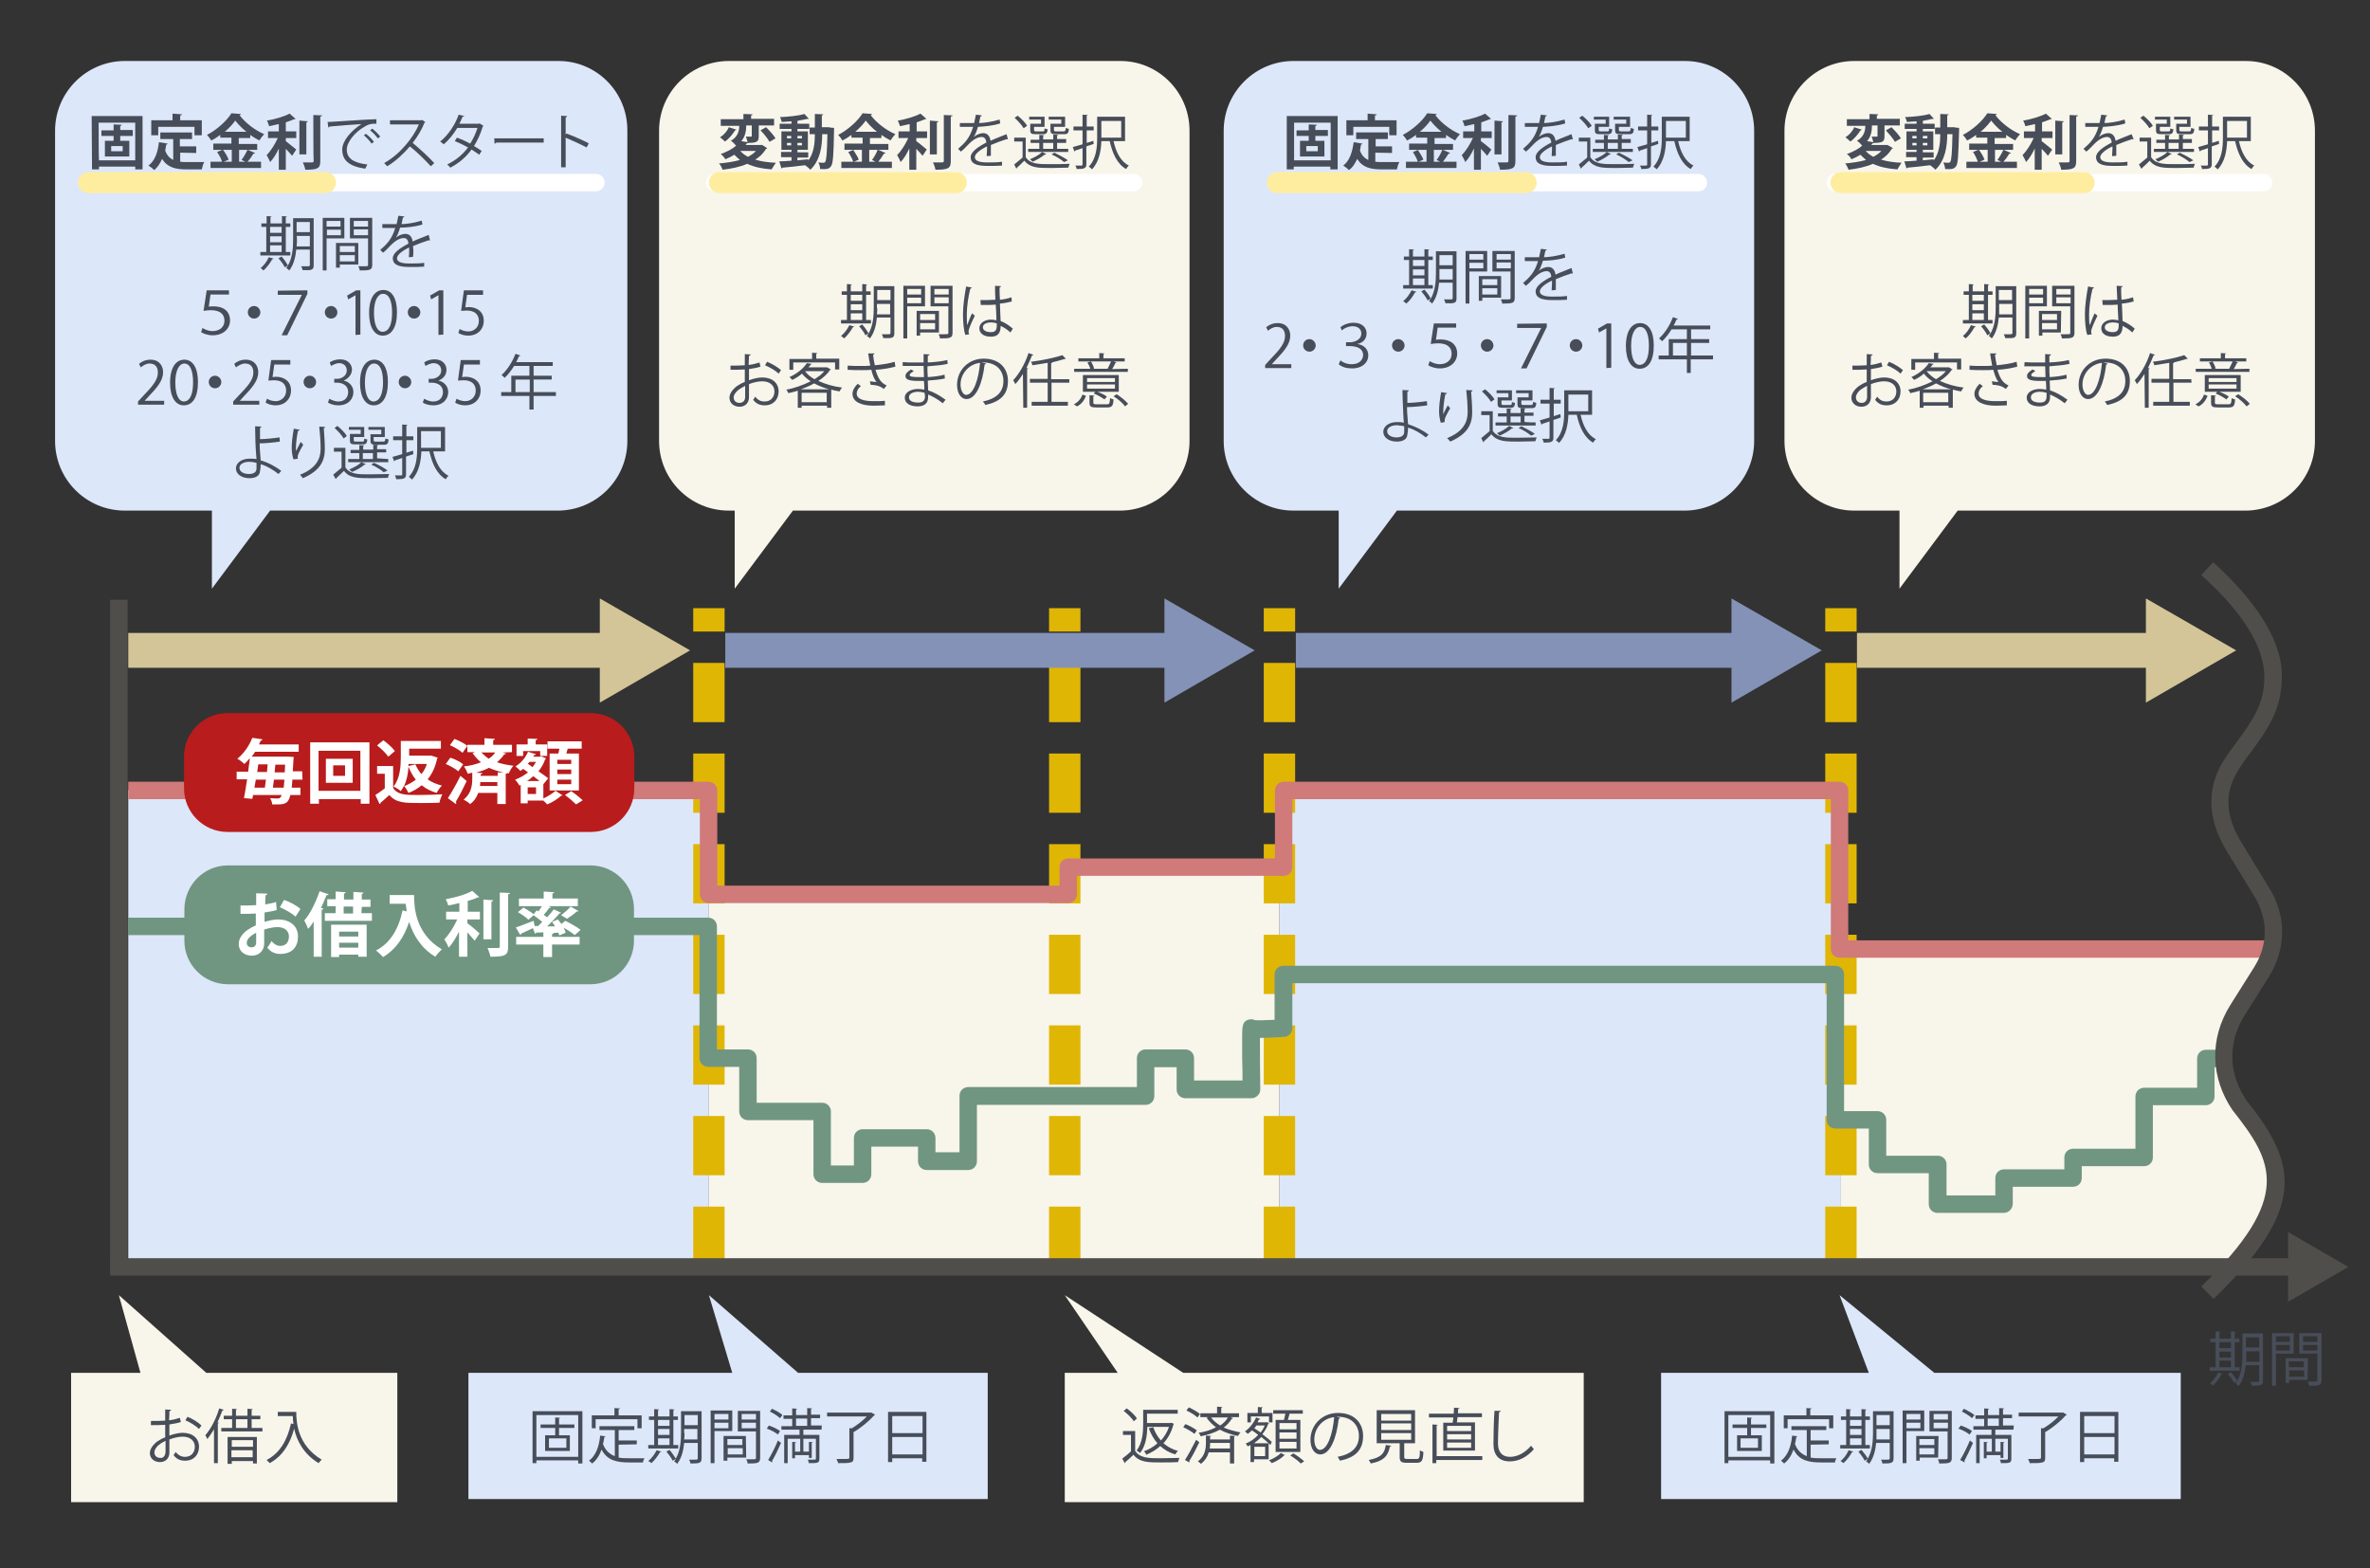 <?xml version="1.0" encoding="utf-8"?>
<!-- Generator: Adobe Illustrator 28.2.0, SVG Export Plug-In . SVG Version: 6.00 Build 0)  -->
<svg version="1.1" id="_レイヤー_1" xmlns="http://www.w3.org/2000/svg" xmlns:xlink="http://www.w3.org/1999/xlink" x="0px"
	 y="0px" viewBox="0 0 680 450" style="enable-background:new 0 0 680 450;" xml:space="preserve"><rect x="0" y="0" width="680" height="450" fill="#333333" stroke="none"/>
<style type="text/css">
	.st0{fill:#DCE7F9;}
	.st1{fill:#F8F5EA;}
	.st2{fill:#474D59;}
	.st3{fill:#E0B605;}
	.st4{fill:#4F4E4A;}
	.st5{fill:#FFFFFF;}
	.st6{fill:#D3C597;}
	.st7{fill:#8492B7;}
	.st8{fill:none;stroke:#4F4E4A;stroke-width:5;stroke-miterlimit:10;}
	.st9{fill:#FFED9F;}
	.st10{fill:#D07A7A;}
	.st11{fill:#709682;}
	.st12{fill:#B91C1C;}
	.st13{fill:none;}
</style>
<g>
	<polygon class="st0" points="203.3,256.5 203.3,226.7 36.8,226.7 36.8,363.3 203.4,363.3 203.4,256.5 	"/>
	<polygon class="st1" points="306.5,248.7 306.5,256.5 203.4,256.5 203.4,363.3 367.1,363.3 367.1,248.7 	"/>
	<polygon class="st0" points="527.8,272.2 527.8,226.7 368.3,226.7 368.3,248.7 367.1,248.7 367.1,363.3 528.2,363.3 528.2,272.2 	
		"/>
	<polygon class="st1" points="528.2,363.3 640.6,363.3 653.4,342.6 638.2,301.4 649.2,280 649.2,272.2 528.2,272.2 	"/>
</g>
<path class="st1" d="M321.3,17.5H209.1c-11,0-20,9-20,20v89c0,11,8.9,20,20,20h1.7l0,22.4l16.7-22.4h93.8c11,0,20-8.9,20-20v-89
	C341.3,26.4,332.3,17.4,321.3,17.5L321.3,17.5z"/>
<path class="st0" d="M483.3,17.5H371.1c-11,0-20,9-20,20v89c0,11,9,20,20,20h13l0,22.4l16.7-22.4h82.5c11,0,20-8.9,20-20v-89
	C503.3,26.4,494.3,17.4,483.3,17.5z"/>
<path class="st1" d="M644.2,17.5H532c-11,0-20,9-20,20v89c0,11,9,20,20,20h13l0,22.4l16.7-22.4h82.5c11,0,20-8.9,20-20v-89
	C664.2,26.4,655.2,17.4,644.2,17.5z"/>
<path class="st0" d="M160.1,17.5H35.8c-11,0-20,9-20,20v89c0,11,8.9,20,20,20h25l0,22.4l16.7-22.4h82.5c11,0,20-8.9,20-20v-89
	C180.1,26.4,171.1,17.4,160.1,17.5z"/>
<polygon class="st0" points="625.7,393.9 555,393.9 527.8,371.6 536.2,393.9 476.6,393.9 476.6,430.1 625.7,430.1 "/>
<polygon class="st0" points="283.4,393.9 229,393.9 203.4,371.6 210.1,393.9 134.4,393.9 134.4,430.1 283.4,430.1 "/>
<g>
	<path class="st2" d="M83.3,72.3v1h-8.6v-1h1.7v-7.2H75v-1h1.5V62l1.4,0.1c0,0.1-0.1,0.2-0.3,0.2v1.8h3.3V62l1.4,0.1
		c0,0.1-0.1,0.2-0.3,0.2v1.8h1.3v1h-1.3v7.2L83.3,72.3L83.3,72.3z M78.5,74.2c-0.1,0.1-0.2,0.2-0.4,0.2c-0.6,1.1-1.6,2.4-2.5,3.2
		c-0.2-0.2-0.6-0.5-0.8-0.7c0.9-0.7,1.8-1.9,2.3-3.1L78.5,74.2L78.5,74.2z M80.8,65.1h-3.3v1.7h3.3V65.1z M77.5,67.8v1.7h3.3v-1.7
		H77.5z M77.5,70.4v1.9h3.3v-1.9H77.5z M90,62.6v13.5c0,1.4-0.6,1.5-3.2,1.4c0-0.3-0.2-0.8-0.4-1.1c0.5,0,1.1,0,1.5,0
		c0.9,0,1,0,1-0.4v-4.4H85c-0.2,2.1-0.7,4.3-2,6c-0.2-0.2-0.6-0.6-0.9-0.7c0.2-0.2,0.3-0.4,0.5-0.7c0,0-0.8,0.4-0.9,0.5
		c-0.3-0.7-1.1-1.8-1.8-2.6l0.9-0.5c0.7,0.8,1.4,1.8,1.8,2.6c1.3-2.2,1.5-5.1,1.5-7.4v-6.2L90,62.6L90,62.6z M85.2,68.9
		c0,0.5,0,1.1-0.1,1.8h3.8v-3h-3.8C85.2,67.6,85.2,68.9,85.2,68.9z M88.9,63.7h-3.8v2.9h3.8V63.7z"/>
	<path class="st2" d="M98.8,68.4h-5.1v9.2h-1.1V62.5h6.2C98.8,62.5,98.8,68.4,98.8,68.4z M97.7,63.4h-4v1.6h4
		C97.7,64.9,97.7,63.4,97.7,63.4z M93.8,67.5h4v-1.6h-4V67.5z M102.8,75.9h-5.3v0.9h-1.1v-7.1h6.4L102.8,75.9L102.8,75.9z
		 M101.8,70.6h-4.3v1.7h4.3V70.6z M97.5,75h4.3v-1.8h-4.3V75z M106.8,62.5V76c0,1.5-0.7,1.6-3.6,1.6c0-0.3-0.2-0.9-0.4-1.2
		c0.5,0,1.1,0,1.5,0c1.2,0,1.3,0,1.3-0.4v-7.6h-5.2v-5.9H106.8z M105.6,63.4h-4.1v1.6h4.1C105.6,64.9,105.6,63.4,105.6,63.4z
		 M101.5,67.5h4.1v-1.7h-4.1V67.5z"/>
	<path class="st2" d="M123.4,69C123.4,69,123.3,69,123.4,69c-0.2,0-0.3,0-0.3-0.1c-1.3,0.4-3.2,1.1-4.6,1.7c0,0.4,0.1,0.8,0.1,1.3
		c0,0.5,0,1.2-0.1,1.8l-1.2,0.1c0.1-0.6,0.1-1.4,0.1-2.1c0-0.2,0-0.5,0-0.7c-1.9,0.9-3.5,2.1-3.5,3.1s1.2,1.5,3.5,1.5
		c1.7,0,3.2,0,4.3-0.2l0,1.1c-1,0.1-2.5,0.1-4.3,0.1c-3.3,0-4.7-0.8-4.7-2.5c0-1.5,2-2.9,4.5-4.2c-0.1-1.1-0.6-1.6-1.3-1.6
		c-1.2,0-2.5,0.7-4.1,2.4c-0.5,0.5-1.1,1.2-1.9,1.8l-0.8-0.8c1.7-1.5,3.3-2.9,4.3-6.3l-0.9,0h-2.8v-1.1c1,0,2.2,0,2.9,0l1.2,0
		c0.2-0.8,0.3-1.5,0.5-2.4l1.7,0.2c0,0.2-0.2,0.3-0.4,0.3c-0.1,0.7-0.3,1.3-0.4,1.9c1.2,0,3.6-0.3,5.8-1l0.2,1.1
		c-2.1,0.7-4.7,0.9-6.4,0.9c-0.4,1.3-0.8,2.3-1.2,2.9h0c0.8-0.7,1.9-1.1,2.7-1.1c1.2,0,1.9,0.8,2.1,2.2c1.4-0.7,3.2-1.3,4.6-1.9
		L123.4,69L123.4,69z"/>
	<path class="st2" d="M59.3,83.3h6.4v1.2h-5.3l-0.5,3.5c0.3-0.1,0.8-0.1,1.3-0.1c3.6,0,4.8,2,4.8,4c0,2.4-1.9,4.3-5,4.3
		c-1.4,0-2.7-0.5-3.3-0.9l0.4-1.2c0.6,0.4,1.7,0.9,2.9,0.9c1.8,0,3.4-1,3.4-3c0-1.8-1.2-3-3.9-3c-0.8,0-1.4,0.1-2.1,0.2L59.3,83.3
		L59.3,83.3z"/>
	<path class="st2" d="M74.7,89.6c0,1-0.8,1.8-1.8,1.8s-1.8-0.8-1.8-1.8s0.8-1.8,1.8-1.8S74.7,88.7,74.7,89.6z"/>
	<path class="st2" d="M88.2,83.3v1l-5.8,11.9h-1.6l5.8-11.6v0h-6.9v-1.2L88.2,83.3L88.2,83.3z"/>
	<path class="st2" d="M96.8,89.6c0,1-0.8,1.8-1.8,1.8s-1.8-0.8-1.8-1.8s0.8-1.8,1.8-1.8S96.8,88.7,96.8,89.6z"/>
	<path class="st2" d="M102,96.1V84.7h0l-2.1,1.2l-0.3-1.1l2.6-1.5h1.2v12.7L102,96.1L102,96.1z"/>
	<path class="st2" d="M105.9,89.8c0-4.4,1.7-6.6,4.1-6.6s3.9,2.3,3.9,6.4c0,4.4-1.6,6.7-4.1,6.7C107.5,96.3,105.9,94,105.9,89.8
		L105.9,89.8z M112.5,89.7c0-3.2-0.8-5.4-2.6-5.4c-1.5,0-2.6,2-2.6,5.4s0.9,5.5,2.5,5.5C111.8,95.1,112.5,92.7,112.5,89.7z"/>
	<path class="st2" d="M120.6,89.6c0,1-0.8,1.8-1.8,1.8s-1.8-0.8-1.8-1.8s0.8-1.8,1.8-1.8S120.6,88.7,120.6,89.6z"/>
	<path class="st2" d="M125.8,96.1V84.7h0l-2.1,1.2l-0.3-1.1l2.6-1.5h1.2v12.7L125.8,96.1L125.8,96.1z"/>
	<path class="st2" d="M138.6,83.4v1.2h-4.6l-0.5,3.6c0.3,0,0.5-0.1,1-0.1c2.3,0,4.3,1.3,4.3,3.9s-1.9,4.3-4.4,4.3
		c-1.3,0-2.4-0.4-2.9-0.8l0.4-1.1c0.5,0.3,1.4,0.7,2.5,0.7c1.6,0,3-1.2,3-3c0-1.8-1.1-3-3.5-3c-0.7,0-1.2,0.1-1.6,0.1l0.8-5.9H138.6
		L138.6,83.4z"/>
	<path class="st2" d="M47.1,116.1h-7.5v-0.9l1.2-1.3c3-3.1,4.5-4.9,4.5-7c0-1.4-0.6-2.6-2.4-2.6c-1,0-1.9,0.6-2.5,1.1l-0.5-1
		c0.8-0.7,1.9-1.2,3.3-1.2c2.6,0,3.6,1.9,3.6,3.6c0,2.4-1.7,4.4-4.3,7.1l-1,1.1v0h5.6L47.1,116.1L47.1,116.1z"/>
	<path class="st2" d="M48.8,109.8c0-4.4,1.7-6.6,4.1-6.6s3.9,2.3,3.9,6.4c0,4.4-1.5,6.7-4.1,6.7C50.4,116.3,48.8,114,48.8,109.8
		L48.8,109.8z M55.4,109.7c0-3.2-0.8-5.4-2.5-5.4c-1.5,0-2.6,2-2.6,5.4s0.9,5.5,2.5,5.5C54.7,115.1,55.4,112.7,55.4,109.7z"/>
	<path class="st2" d="M63.5,109.6c0,1-0.8,1.8-1.8,1.8s-1.8-0.8-1.8-1.8s0.8-1.8,1.8-1.8S63.5,108.7,63.5,109.6z"/>
	<path class="st2" d="M74.4,116.1h-7.5v-0.9l1.2-1.3c3-3.1,4.6-4.9,4.6-7c0-1.4-0.6-2.6-2.4-2.6c-1,0-1.9,0.6-2.6,1.1l-0.5-1
		c0.8-0.7,1.9-1.2,3.3-1.2c2.6,0,3.6,1.9,3.6,3.6c0,2.4-1.7,4.4-4.3,7.1l-1,1.1v0h5.6L74.4,116.1L74.4,116.1z"/>
	<path class="st2" d="M83.3,103.4v1.2h-4.6l-0.5,3.6c0.3,0,0.5-0.1,1-0.1c2.3,0,4.3,1.3,4.3,3.9s-1.9,4.3-4.4,4.3
		c-1.3,0-2.3-0.4-2.9-0.8l0.4-1.1c0.5,0.3,1.4,0.7,2.5,0.7c1.6,0,3-1.2,3-3c0-1.8-1.1-3-3.5-3c-0.7,0-1.2,0.1-1.6,0.1l0.8-5.9H83.3
		L83.3,103.4z"/>
	<path class="st2" d="M90.7,109.6c0,1-0.8,1.8-1.8,1.8s-1.8-0.8-1.8-1.8s0.8-1.8,1.8-1.8S90.7,108.7,90.7,109.6z"/>
	<path class="st2" d="M98.6,109.2c1.5,0.3,2.8,1.5,2.8,3.3c0,2-1.5,3.8-4.3,3.8c-1.3,0-2.4-0.4-3-0.8l0.4-1.1
		c0.5,0.3,1.5,0.8,2.6,0.8c2.1,0,2.8-1.5,2.8-2.7c0-1.9-1.6-2.7-3.2-2.7h-0.8v-1.1h0.8c1.2,0,2.8-0.8,2.8-2.4c0-1.1-0.7-2.1-2.2-2.1
		c-0.9,0-1.8,0.5-2.3,0.8l-0.4-1c0.6-0.5,1.8-0.9,3-0.9c2.3,0,3.4,1.5,3.4,3C100.9,107.5,100,108.6,98.6,109.2L98.6,109.2
		L98.6,109.2z"/>
	<path class="st2" d="M103.3,109.8c0-4.4,1.7-6.6,4.1-6.6s3.9,2.3,3.9,6.4c0,4.4-1.6,6.7-4.1,6.7C104.9,116.3,103.3,114,103.3,109.8
		L103.3,109.8z M109.9,109.7c0-3.2-0.8-5.4-2.6-5.4c-1.5,0-2.6,2-2.6,5.4s0.9,5.5,2.5,5.5C109.1,115.1,109.9,112.7,109.9,109.7z"/>
	<path class="st2" d="M118,109.6c0,1-0.8,1.8-1.8,1.8s-1.8-0.8-1.8-1.8s0.8-1.8,1.8-1.8S118,108.7,118,109.6z"/>
	<path class="st2" d="M125.8,109.2c1.5,0.3,2.8,1.5,2.8,3.3c0,2-1.5,3.8-4.3,3.8c-1.3,0-2.4-0.4-3-0.8l0.4-1.1
		c0.5,0.3,1.5,0.8,2.6,0.8c2.1,0,2.8-1.5,2.8-2.7c0-1.9-1.6-2.7-3.2-2.7H123v-1.1h0.8c1.2,0,2.8-0.8,2.8-2.4c0-1.1-0.7-2.1-2.2-2.1
		c-0.9,0-1.8,0.5-2.3,0.8l-0.4-1c0.6-0.5,1.8-0.9,3-0.9c2.3,0,3.4,1.5,3.4,3C128.1,107.5,127.3,108.6,125.8,109.2L125.8,109.2
		L125.8,109.2z"/>
	<path class="st2" d="M137.7,103.4v1.2h-4.6l-0.5,3.6c0.3,0,0.5-0.1,1-0.1c2.3,0,4.3,1.3,4.3,3.9s-1.9,4.3-4.4,4.3
		c-1.3,0-2.4-0.4-2.9-0.8l0.4-1.1c0.5,0.3,1.4,0.7,2.5,0.7c1.6,0,3-1.2,3-3c0-1.8-1.1-3-3.5-3c-0.7,0-1.2,0.1-1.6,0.1l0.8-5.9H137.7
		L137.7,103.4z"/>
	<path class="st2" d="M159.5,112.5v1.1h-6.4v3.9h-1.2v-3.9h-8.1v-1.1h2.9v-4.7h5.2v-2.8h-4.4c-0.8,1.3-1.8,2.6-2.7,3.4
		c-0.2-0.2-0.6-0.6-0.9-0.8c1.6-1.4,3.1-3.7,4-6.1l1.4,0.5c-0.1,0.2-0.2,0.2-0.4,0.2c-0.2,0.6-0.5,1.1-0.8,1.7h10.5v1.1h-5.5v2.8
		h5.2v1.1h-5.2v3.6H159.5L159.5,112.5z M147.9,112.5h4.1v-3.6h-4.1V112.5z"/>
	<path class="st2" d="M79.9,136c-1.5-1.2-3.3-2.3-5.1-2.8c0,0.7-0.1,1.5-0.2,2c-0.1,1.4-1.4,2-3,2c-2.2,0-3.9-1.1-3.9-2.8
		c0-1.7,1.8-2.8,3.9-2.8c0.6,0,1.4,0,2,0.1c0-0.5-0.1-0.9-0.1-1.2c-0.2-2.2-0.3-5.8-0.3-8.2l1.8,0.1c0,0.2-0.2,0.3-0.4,0.4
		c0,0.5,0,2.7,0,3.2c1.1,0,3.6-0.2,5.6-0.5l0.1,1.2c-1.9,0.3-4.4,0.5-5.8,0.5c0,1,0,1.4,0.3,4.9c2.2,0.6,4.3,1.8,5.9,3L79.9,136
		L79.9,136z M71.5,132.5c-1.6,0-2.8,0.7-2.8,1.7c0,1.2,1.3,1.8,2.7,1.8c1.2,0,2.2-0.4,2.2-1.6c0-0.4,0-1.1,0-1.6
		C72.9,132.6,72.2,132.5,71.5,132.5L71.5,132.5z"/>
	<path class="st2" d="M84.2,131.8c-0.3-0.9-0.5-2.2-0.5-3.2c0-1.6,0.2-3.4,0.6-5.6l1.7,0.3c-0.1,0.2-0.3,0.3-0.5,0.3
		c-0.3,1.4-0.6,3.6-0.6,4.9c0,0.4,0,0.7,0.1,0.9c0.3-0.8,1-2,1.3-2.6c0.2,0.2,0.5,0.6,0.7,0.8c-1.3,2.3-1.6,2.9-1.6,3.6
		c0,0.1,0,0.3,0.1,0.4L84.2,131.8L84.2,131.8z M93.3,122.5c0,0.2-0.2,0.3-0.4,0.4c0.1,1.5,0.3,3.9,0.3,5.9c0,3.3-1.2,6.2-6.3,8.4
		c-0.2-0.3-0.6-0.7-0.8-1c4.6-1.8,5.9-4.6,5.9-7.4c0-2.1-0.2-4.6-0.4-6.4L93.3,122.5L93.3,122.5z"/>
	<path class="st2" d="M99.1,128.5v5.6c1.3,2,3.8,2,6.8,2c2,0,4.3-0.1,5.8-0.1c-0.2,0.2-0.3,0.8-0.4,1.1c-1.2,0-3.1,0.1-4.8,0.1
		c-3.8,0-6.2,0-7.8-2.1c-0.8,0.8-1.6,1.5-2.2,2.1c0,0.1,0,0.2-0.2,0.2l-0.7-1.2c0.7-0.6,1.6-1.3,2.4-2v-4.6h-2.2v-1.1L99.1,128.5
		L99.1,128.5z M96.8,122.2c1,0.8,2.2,2,2.7,2.9l-0.9,0.7c-0.5-0.9-1.6-2.1-2.6-3L96.8,122.2L96.8,122.2z M111.4,131.7v0.9H99.9v-0.9
		h3.2V130h-2.5v-0.9h2.5v-1.4l1.4,0.1c0,0.1-0.1,0.2-0.3,0.2v1h2.9v-1.4l1.4,0.1c0,0.1-0.1,0.2-0.3,0.2v1h2.6v0.9h-2.6v1.7
		L111.4,131.7L111.4,131.7z M103.5,124.5v-1.2h-3.4v-0.8h4.4v2.9h-3v0.9c0,0.3,0.1,0.4,0.6,0.4h1.9c0.4,0,0.5-0.1,0.5-0.9
		c0.2,0.2,0.6,0.2,0.9,0.3c-0.1,1.1-0.4,1.4-1.3,1.4h-2.2c-1.2,0-1.5-0.2-1.5-1.2v-1.8L103.5,124.5L103.5,124.5z M105,133.2
		c-0.1,0.1-0.2,0.1-0.4,0.1c-0.9,0.8-2.3,1.6-3.6,2.1c-0.2-0.2-0.5-0.5-0.8-0.7c1.2-0.5,2.6-1.2,3.5-2.1L105,133.2L105,133.2z
		 M104.1,130v1.7h2.9V130H104.1z M109.4,124.5v-1.2h-3.7v-0.8h4.7v2.9h-3.2v0.9c0,0.3,0.1,0.4,0.7,0.4h2.1c0.4,0,0.5-0.1,0.6-0.9
		c0.2,0.1,0.6,0.2,0.9,0.3c-0.1,1.2-0.4,1.5-1.3,1.5h-2.3c-1.3,0-1.6-0.2-1.6-1.2v-1.8H109.4L109.4,124.5z M107.3,132.8
		c1.4,0.6,3,1.5,3.9,2.2l-1.1,0.5c-0.8-0.7-2.2-1.6-3.6-2.2L107.3,132.8L107.3,132.8z"/>
	<path class="st2" d="M118.6,130.3l-2.1,0.7v5.1c0,1.2-0.6,1.4-2.8,1.4c-0.1-0.3-0.2-0.8-0.4-1.1c0.8,0,1.5,0,1.8,0
		c0.2,0,0.3-0.1,0.3-0.3v-4.7c-0.8,0.3-1.5,0.5-2.1,0.7c0,0.1-0.1,0.2-0.2,0.3l-0.5-1.3c0.8-0.2,1.7-0.5,2.8-0.8v-4h-2.6v-1.1h2.6
		v-3.4l1.5,0.1c0,0.1-0.1,0.2-0.3,0.2v3.1h2v1.1h-2v3.6l1.9-0.6L118.6,130.3L118.6,130.3z M127.7,129.5h-3.4c0.7,3.2,2.1,5.9,4.4,7
		c-0.3,0.2-0.6,0.7-0.8,1c-2.5-1.4-3.9-4.4-4.7-8h-2.3c-0.1,2.6-0.6,5.9-2.7,8.1c-0.2-0.2-0.6-0.6-0.9-0.8c2.2-2.3,2.4-5.7,2.4-8.3
		v-6h8V129.5L127.7,129.5z M126.5,123.7h-5.7v4.8h5.7V123.7z"/>
</g>
<g>
	<path class="st2" d="M642.6,392.3v1H634v-1h1.7v-7.2h-1.5v-1h1.5V382l1.4,0.1c0,0.1-0.1,0.2-0.3,0.2v1.8h3.3V382l1.4,0.1
		c0,0.1-0.1,0.2-0.3,0.2v1.8h1.3v1h-1.3v7.2H642.6z M637.8,394.2c0,0.1-0.2,0.1-0.4,0.1c-0.6,1.1-1.5,2.4-2.5,3.2
		c-0.2-0.2-0.6-0.5-0.8-0.6c0.9-0.7,1.8-1.9,2.3-3.1L637.8,394.2L637.8,394.2z M640.1,385.1h-3.3v1.7h3.3V385.1z M636.8,387.8v1.7
		h3.3v-1.7H636.8z M636.8,390.4v1.9h3.3v-1.9H636.8z M649.3,382.6v13.5c0,1.4-0.6,1.5-3.2,1.5c0-0.3-0.2-0.8-0.4-1.1
		c0.5,0,1.1,0,1.5,0c0.9,0,1,0,1-0.4v-4.4h-3.9c-0.2,2.1-0.7,4.3-2,6c-0.2-0.2-0.6-0.6-0.9-0.7c0.2-0.2,0.3-0.4,0.5-0.7
		c0,0-0.8,0.4-0.9,0.5c-0.3-0.7-1.1-1.8-1.8-2.6l0.9-0.5c0.7,0.8,1.5,1.9,1.8,2.5c1.3-2.2,1.5-5.1,1.5-7.4v-6.2L649.3,382.6
		L649.3,382.6z M644.5,388.9c0,0.5,0,1.1,0,1.8h3.8v-3h-3.8V388.9z M648.2,383.7h-3.8v2.9h3.8V383.7z"/>
	<path class="st2" d="M658.1,388.4H653v9.2h-1.1v-15.1h6.2V388.4z M657,383.4h-4v1.6h4V383.4z M653,387.5h4v-1.6h-4V387.5z
		 M662.1,395.9h-5.3v0.9h-1v-7.1h6.4L662.1,395.9L662.1,395.9z M661,390.6h-4.3v1.7h4.3V390.6z M656.8,395h4.3v-1.8h-4.3V395z
		 M666.1,382.5V396c0,1.5-0.7,1.6-3.6,1.6c0-0.3-0.2-0.9-0.4-1.2c0.5,0,1.1,0,1.5,0c1.2,0,1.3,0,1.3-0.4v-7.6h-5.2v-5.9L666.1,382.5
		L666.1,382.5z M664.9,383.4h-4.1v1.6h4.1V383.4z M660.8,387.5h4.1v-1.6h-4.1V387.5z"/>
</g>
<g>
	<path class="st2" d="M411.1,81.8v1h-8.5v-1h1.7v-7.2h-1.5v-1h1.5v-2.1l1.4,0.1c0,0.1-0.1,0.2-0.3,0.2v1.8h3.3v-2.1l1.4,0.1
		c0,0.1-0.1,0.2-0.3,0.2v1.8h1.3v1h-1.3v7.2H411.1L411.1,81.8z M406.4,83.7c0,0.1-0.2,0.2-0.4,0.2c-0.6,1.1-1.5,2.4-2.5,3.2
		c-0.2-0.2-0.6-0.5-0.9-0.7c0.9-0.7,1.8-1.9,2.4-3.1L406.4,83.7L406.4,83.7z M408.7,74.6h-3.3v1.7h3.3V74.6z M405.4,77.2V79h3.3
		v-1.7H405.4z M405.4,79.9v1.9h3.3v-1.9H405.4z M417.9,72.1v13.5c0,1.4-0.6,1.5-3.2,1.4c0-0.3-0.2-0.8-0.4-1.1c0.5,0,1.1,0,1.5,0
		c0.9,0,1,0,1-0.4v-4.4h-3.9c-0.2,2.1-0.7,4.3-2,6c-0.2-0.2-0.6-0.6-0.9-0.7c0.2-0.2,0.3-0.4,0.5-0.7c0,0-0.8,0.4-0.9,0.5
		c-0.3-0.7-1.1-1.8-1.8-2.6l0.9-0.5c0.7,0.8,1.5,1.8,1.8,2.6c1.3-2.2,1.5-5.1,1.5-7.4v-6.2L417.9,72.1L417.9,72.1z M413,78.4
		c0,0.5,0,1.1,0,1.8h3.8v-3H413V78.4z M416.8,73.2H413v2.9h3.8V73.2z"/>
	<path class="st2" d="M426.7,77.9h-5.1v9.2h-1.1V72h6.2V77.9z M425.6,72.9h-4v1.6h4V72.9z M421.6,77h4v-1.6h-4V77z M430.7,85.4h-5.4
		v0.9h-1v-7.1h6.4L430.7,85.4L430.7,85.4z M429.6,80.1h-4.3v1.7h4.3V80.1z M425.3,84.5h4.3v-1.8h-4.3V84.5z M434.6,72v13.5
		c0,1.5-0.7,1.6-3.6,1.6c0-0.3-0.2-0.9-0.4-1.2c0.5,0,1.1,0,1.5,0c1.2,0,1.3,0,1.3-0.4v-7.6h-5.2V72H434.6L434.6,72z M433.5,72.9
		h-4.1v1.6h4.1V72.9z M429.4,77h4.1v-1.7h-4.1V77z"/>
	<path class="st2" d="M451.3,78.5c0,0-0.1,0-0.1,0c-0.1,0-0.2-0.1-0.2-0.1c-1.3,0.4-3.2,1.1-4.6,1.7c0,0.4,0,0.8,0,1.3
		c0,0.5,0,1.2,0,1.8l-1.2,0.1c0-0.6,0.1-1.4,0.1-2.1c0-0.2,0-0.5,0-0.7c-1.9,0.9-3.5,2.1-3.5,3.1s1.2,1.5,3.5,1.5
		c1.6,0,3.2,0,4.3-0.2l0,1.1c-1,0.1-2.5,0.1-4.3,0.1c-3.3,0-4.7-0.8-4.7-2.5c0-1.5,2-2.9,4.5-4.2c-0.1-1.1-0.6-1.6-1.3-1.6
		c-1.2,0-2.5,0.7-4.1,2.4c-0.5,0.5-1.1,1.2-1.9,1.8l-0.8-0.8c1.7-1.5,3.3-2.9,4.3-6.3l-1,0h-2.8v-1.1c1,0,2.2,0,2.9,0l1.2,0
		c0.2-0.8,0.3-1.5,0.5-2.4l1.7,0.2c0,0.2-0.2,0.3-0.4,0.3c-0.1,0.7-0.3,1.3-0.4,1.9c1.2,0,3.6-0.3,5.9-1l0.2,1.1
		c-2.1,0.7-4.7,0.9-6.4,0.9c-0.4,1.3-0.8,2.3-1.2,2.9h0c0.8-0.7,1.9-1.1,2.7-1.1c1.2,0,1.9,0.8,2.1,2.2c1.4-0.7,3.2-1.3,4.6-1.9
		L451.3,78.5L451.3,78.5z"/>
	<path class="st2" d="M370.5,105.6H363v-0.9l1.2-1.3c3-3.1,4.5-4.9,4.5-7c0-1.4-0.6-2.6-2.4-2.6c-1,0-1.9,0.6-2.5,1.1l-0.5-1
		c0.8-0.7,1.9-1.2,3.3-1.2c2.6,0,3.6,1.9,3.6,3.6c0,2.4-1.7,4.4-4.3,7.1l-1,1.1v0h5.6L370.5,105.6L370.5,105.6z"/>
	<path class="st2" d="M377.5,99.1c0,1-0.8,1.8-1.8,1.8s-1.8-0.8-1.8-1.8s0.8-1.8,1.8-1.8S377.5,98.2,377.5,99.1z"/>
	<path class="st2" d="M384.6,93.9c0.8-0.7,2.2-1.3,3.8-1.3c2.5,0,3.7,1.5,3.7,3c0,1.5-0.8,2.7-2.7,3.1v0c1.7,0.2,3.2,1.3,3.2,3.3
		c0,1.7-1.4,3.7-4.7,3.7c-1.6,0-2.9-0.4-3.8-1.2l0.5-1.1c0.7,0.6,1.8,1.1,3.3,1.1c2.3,0,3.2-1.5,3.2-2.6c0-2-1.9-2.6-3.8-2.6h-1.1
		v-1.1h1.1c1.6,0,3.3-0.9,3.3-2.5c0-1.1-0.8-2.1-2.5-2.1c-1.2,0-2.5,0.6-3.1,1.2C385.1,95,384.6,93.9,384.6,93.9z"/>
	<path class="st2" d="M403,99.1c0,1-0.8,1.8-1.8,1.8s-1.8-0.8-1.8-1.8s0.8-1.8,1.8-1.8S403,98.2,403,99.1z"/>
	<path class="st2" d="M411.4,92.8h6.4v1.2h-5.3l-0.5,3.5c0.3-0.1,0.8-0.1,1.3-0.1c3.5,0,4.8,2,4.8,4c0,2.4-1.9,4.3-5,4.3
		c-1.4,0-2.7-0.5-3.3-0.9l0.4-1.2c0.6,0.4,1.7,0.9,2.9,0.9c1.8,0,3.4-1,3.4-3c0-1.8-1.2-3-3.9-3c-0.8,0-1.4,0.1-2.1,0.2L411.4,92.8
		L411.4,92.8z"/>
	<path class="st2" d="M428.5,99.1c0,1-0.8,1.8-1.8,1.8s-1.8-0.8-1.8-1.8s0.8-1.8,1.8-1.8S428.5,98.2,428.5,99.1z"/>
	<path class="st2" d="M443.8,92.8v1l-5.8,11.9h-1.6l5.8-11.6v0h-6.9v-1.2L443.8,92.8L443.8,92.8z"/>
	<path class="st2" d="M454,99.1c0,1-0.8,1.8-1.8,1.8s-1.8-0.8-1.8-1.8s0.8-1.8,1.8-1.8S454,98.2,454,99.1z"/>
	<path class="st2" d="M460.9,105.6V94.2h0l-2.1,1.2l-0.3-1.1l2.6-1.5h1.2v12.7L460.9,105.6L460.9,105.6z"/>
	<path class="st2" d="M466.5,99.3c0-4.4,1.7-6.6,4.1-6.6s3.9,2.3,3.9,6.4c0,4.4-1.5,6.7-4.1,6.7C468.1,105.8,466.5,103.5,466.5,99.3
		L466.5,99.3z M473.1,99.2c0-3.2-0.8-5.4-2.5-5.4c-1.5,0-2.6,2-2.6,5.4s0.9,5.5,2.5,5.5C472.4,104.6,473.1,102.2,473.1,99.2
		L473.1,99.2z"/>
	<path class="st2" d="M491.5,102v1.1h-6.4v3.9H484v-3.9h-8.1V102h2.9v-4.7h5.2v-2.8h-4.4c-0.8,1.3-1.8,2.6-2.7,3.4
		c-0.2-0.2-0.6-0.6-0.9-0.8c1.6-1.4,3.1-3.7,4-6.1l1.4,0.5c-0.1,0.2-0.2,0.2-0.4,0.2c-0.2,0.6-0.5,1.1-0.8,1.7h10.5v1.1h-5.5v2.8
		h5.2v1.1h-5.2v3.6H491.5L491.5,102z M480,102h4v-3.6h-4V102z"/>
	<path class="st2" d="M409.1,125.5c-1.5-1.2-3.3-2.3-5.1-2.8c0,0.7-0.1,1.5-0.2,2c-0.1,1.4-1.4,2-3,2c-2.2,0-3.9-1.1-3.9-2.8
		c0-1.7,1.8-2.8,3.9-2.8c0.6,0,1.4,0,2,0.2c0-0.5-0.1-0.8-0.1-1.2c-0.1-2.2-0.3-5.8-0.3-8.2l1.8,0.1c0,0.2-0.1,0.3-0.4,0.4
		c0,0.5,0,2.7,0,3.2c1.1,0,3.6-0.2,5.6-0.5l0.1,1.2c-1.9,0.3-4.5,0.5-5.8,0.5c0,1,0,1.4,0.3,4.9c2.2,0.7,4.3,1.8,5.9,3L409.1,125.5
		L409.1,125.5z M400.8,122c-1.6,0-2.8,0.7-2.8,1.7c0,1.2,1.3,1.8,2.7,1.8c1.2,0,2.2-0.4,2.2-1.6c0-0.4,0-1.1,0-1.6
		C402.2,122.1,401.4,122.1,400.8,122L400.8,122z"/>
	<path class="st2" d="M413.4,121.3c-0.3-0.9-0.5-2.2-0.5-3.2c0-1.6,0.2-3.4,0.6-5.6l1.7,0.3c-0.1,0.2-0.3,0.3-0.5,0.3
		c-0.3,1.4-0.6,3.6-0.6,4.9c0,0.4,0,0.7,0,0.9c0.3-0.8,1-2,1.3-2.6c0.1,0.2,0.5,0.6,0.7,0.8c-1.3,2.3-1.6,2.9-1.6,3.6
		c0,0.1,0,0.3,0,0.4L413.4,121.3L413.4,121.3z M422.5,112c0,0.2-0.1,0.3-0.4,0.4c0.1,1.5,0.3,3.9,0.3,5.9c0,3.3-1.2,6.2-6.3,8.4
		c-0.2-0.3-0.6-0.7-0.9-1c4.6-1.8,5.9-4.6,5.9-7.4c0-2.1-0.2-4.6-0.4-6.4L422.5,112L422.5,112z"/>
	<path class="st2" d="M428.3,118v5.6c1.3,2,3.8,2,6.8,2c2,0,4.3-0.1,5.8-0.1c-0.1,0.2-0.3,0.8-0.4,1.1c-1.2,0-3.1,0.1-4.8,0.1
		c-3.8,0-6.1,0-7.8-2.1c-0.8,0.8-1.5,1.5-2.2,2.1c0,0.1,0,0.2-0.1,0.2l-0.6-1.2c0.7-0.6,1.6-1.3,2.4-2v-4.6H425V118L428.3,118
		L428.3,118z M426.1,111.7c1,0.8,2.2,2,2.7,2.9l-1,0.7c-0.5-0.9-1.6-2.1-2.6-3L426.1,111.7L426.1,111.7z M440.6,121.2v0.9h-11.5
		v-0.9h3.2v-1.7h-2.5v-0.9h2.5v-1.4l1.4,0.1c0,0.1-0.1,0.2-0.3,0.2v1h2.9v-1.4l1.4,0.1c0,0.1-0.1,0.2-0.3,0.2v1h2.6v0.9h-2.6v1.7
		C437.3,121.2,440.6,121.2,440.6,121.2z M432.8,114v-1.2h-3.4v-0.8h4.4v2.9h-3v0.9c0,0.3,0.1,0.4,0.6,0.4h1.9c0.4,0,0.5-0.1,0.5-0.9
		c0.2,0.2,0.6,0.2,0.9,0.3c-0.1,1.1-0.4,1.4-1.3,1.4h-2.2c-1.2,0-1.5-0.2-1.5-1.2v-1.8L432.8,114L432.8,114z M434.2,122.8
		c-0.1,0.1-0.2,0.2-0.4,0.1c-0.9,0.8-2.4,1.6-3.5,2.1c-0.2-0.2-0.5-0.5-0.8-0.7c1.2-0.5,2.6-1.2,3.5-2.1L434.2,122.8L434.2,122.8z
		 M433.4,119.5v1.7h2.9v-1.7H433.4z M438.6,114v-1.2h-3.6v-0.8h4.7v2.9h-3.2v0.9c0,0.3,0.1,0.4,0.7,0.4h2.1c0.4,0,0.5-0.1,0.6-0.9
		c0.2,0.1,0.6,0.2,0.9,0.3c-0.1,1.2-0.4,1.5-1.3,1.5H437c-1.3,0-1.6-0.2-1.6-1.2V114H438.6L438.6,114z M436.5,122.3
		c1.4,0.7,3,1.5,3.9,2.2l-1.1,0.5c-0.8-0.7-2.2-1.6-3.6-2.2L436.5,122.3L436.5,122.3z"/>
	<path class="st2" d="M447.8,119.8l-2.1,0.7v5.1c0,1.2-0.6,1.4-2.8,1.4c0-0.3-0.2-0.8-0.4-1.1c0.8,0,1.5,0,1.8,0
		c0.2,0,0.3-0.1,0.3-0.3v-4.7c-0.8,0.3-1.5,0.5-2.1,0.7c0,0.1-0.1,0.2-0.2,0.3l-0.5-1.3c0.8-0.2,1.7-0.5,2.8-0.8v-4h-2.6v-1.1h2.6
		v-3.4l1.5,0.1c0,0.1-0.1,0.2-0.3,0.2v3.1h2v1.1h-2v3.6l1.9-0.6L447.8,119.8L447.8,119.8z M456.9,119h-3.4c0.7,3.2,2.1,5.9,4.4,7
		c-0.3,0.2-0.6,0.7-0.8,1c-2.5-1.4-3.9-4.4-4.7-8H450c-0.1,2.7-0.6,5.9-2.7,8.1c-0.1-0.2-0.6-0.6-0.9-0.8c2.2-2.3,2.4-5.7,2.4-8.3
		v-6h8V119L456.9,119z M455.8,113.2H450v4.8h5.7V113.2z"/>
</g>
<g>
	<path class="st2" d="M571.7,91.8v1h-8.5v-1h1.7v-7.2h-1.5v-1h1.5v-2.1l1.4,0.1c0,0.1-0.1,0.2-0.3,0.2v1.8h3.3v-2.1l1.4,0.1
		c0,0.1-0.1,0.2-0.3,0.2v1.8h1.3v1h-1.3v7.2H571.7z M566.9,93.7c0,0.1-0.2,0.2-0.4,0.2c-0.6,1.1-1.5,2.4-2.5,3.2
		c-0.2-0.2-0.6-0.5-0.8-0.7c0.9-0.7,1.8-1.9,2.3-3.1L566.9,93.7L566.9,93.7z M569.2,84.6h-3.3v1.7h3.3V84.6z M565.9,87.2V89h3.3
		v-1.7H565.9z M565.9,89.9v1.9h3.3v-1.9H565.9z M578.5,82.1v13.5c0,1.4-0.6,1.5-3.2,1.4c0-0.3-0.2-0.8-0.4-1.1c0.5,0,1.1,0,1.5,0
		c0.9,0,1,0,1-0.4v-4.4h-3.9c-0.2,2.1-0.7,4.3-2,6c-0.2-0.2-0.6-0.6-0.9-0.7c0.2-0.2,0.3-0.4,0.5-0.7c0,0-0.8,0.4-0.9,0.5
		c-0.3-0.7-1.1-1.8-1.8-2.6l0.9-0.5c0.7,0.8,1.5,1.8,1.8,2.6c1.3-2.2,1.5-5.1,1.5-7.4v-6.2L578.5,82.1L578.5,82.1z M573.6,88.4
		c0,0.5,0,1.1,0,1.8h3.8v-3h-3.8V88.4z M577.3,83.2h-3.8v2.9h3.8V83.2z"/>
	<path class="st2" d="M587.3,87.9h-5.1v9.2h-1.1V82h6.2V87.9z M586.2,82.9h-4v1.6h4V82.9z M582.2,87h4v-1.6h-4V87z M591.3,95.4h-5.3
		v0.9h-1v-7.1h6.4L591.3,95.4L591.3,95.4z M590.2,90.1h-4.3v1.7h4.3V90.1z M585.9,94.5h4.3v-1.8h-4.3V94.5z M595.2,82v13.5
		c0,1.5-0.7,1.6-3.6,1.6c0-0.3-0.2-0.9-0.4-1.2c0.5,0,1.1,0,1.5,0c1.2,0,1.3,0,1.3-0.4v-7.6h-5.2V82H595.2L595.2,82z M594.1,82.9
		H590v1.6h4.1V82.9z M590,87h4.1v-1.7H590V87z"/>
	<path class="st2" d="M598.9,96.1c-0.5-1.2-0.7-3.8-0.7-6s0.4-5.1,0.9-7.9l1.7,0.3c0,0.2-0.2,0.3-0.4,0.3c-0.6,2.3-1,5.3-1,7.3
		c0,1.3,0,2.6,0.2,3.2c0.4-1,1-2.7,1.4-3.4l0.8,0.7c-0.6,1.2-1.8,3.7-1.8,4.5c0,0.2,0,0.5,0.2,0.8L598.9,96.1L598.9,96.1z
		 M603.2,86.1c1.4,0,2.9,0,4.3-0.1c-0.1-1.5-0.1-2.7-0.2-4l1.7,0.1c0,0.2-0.2,0.3-0.4,0.4c0,1.1,0,2.2,0.1,3.5
		c1.3-0.1,2.4-0.4,3.3-0.7l0.2,1.2c-0.8,0.2-2,0.5-3.4,0.6c0.1,1.9,0.2,3.9,0.2,5c1.3,0.5,2.6,1.4,3.5,2.2l-0.7,1.1
		c-0.7-0.7-1.7-1.4-2.8-1.9c0,1.4-0.3,3.1-2.8,3.1c-2,0-3.3-0.9-3.3-2.4c0-1.7,1.8-2.5,3.3-2.5c0.5,0,1.1,0.1,1.6,0.2
		c0-1.1-0.2-2.9-0.2-4.5c-0.5,0-1.2,0.1-1.7,0.1h-2.6L603.2,86.1L603.2,86.1z M607.9,92.8c-0.5-0.2-1.1-0.3-1.7-0.3
		c-1,0-2.3,0.4-2.3,1.4c0,0.9,1,1.4,2.3,1.4s1.7-0.6,1.7-2L607.9,92.8L607.9,92.8z"/>
	<path class="st2" d="M540.1,105.2c-0.9,0.3-2,0.5-3.3,0.7c0,1.1,0,2.3,0,3.2c1.3-0.5,2.8-0.8,3.8-0.8c2.9,0,4.7,1.6,4.7,4
		c0,2.2-1.4,4-4,4c-1.3,0-2.4-0.4-3.3-1.6c0.2-0.2,0.4-0.6,0.6-0.9c0.8,1.1,1.7,1.4,2.7,1.4c1.8,0,2.8-1.3,2.8-2.9s-1.2-2.9-3.5-2.9
		c-1.1,0-2.5,0.3-3.8,0.8c0,1.3,0,3.3,0,3.8c0,1.5-1,2.7-2.7,2.7c-1.6,0-2.9-1-2.9-2.6c0-1.1,0.8-2.3,2.1-3.3
		c0.6-0.4,1.4-0.9,2.3-1.2v-3.6c-1.4,0.1-2.7,0.1-4.1,0.1l0-1.2c1.5,0,2.9,0,4.1-0.1v-3.2l1.7,0.1c0,0.2-0.2,0.3-0.5,0.4
		c0,0.7,0,1.7-0.1,2.6c1.1-0.1,2.2-0.4,3.1-0.7L540.1,105.2L540.1,105.2z M535.7,113.9c0-0.4,0-1.8,0-3.2c-0.6,0.3-1.2,0.7-1.7,1
		c-0.9,0.6-1.5,1.6-1.5,2.3c0,0.9,0.6,1.6,1.7,1.6C535,115.6,535.7,115,535.7,113.9L535.7,113.9L535.7,113.9z M545.3,107.2
		c-0.9-0.9-2.5-1.8-3.9-2.4l0.6-1c1.5,0.6,3.1,1.6,4,2.4L545.3,107.2L545.3,107.2z"/>
	<path class="st2" d="M559.4,105.5l0.8,0.5c0,0.1-0.1,0.1-0.2,0.1c-0.8,1.2-2,2.3-3.4,3.2c2,0.9,4.3,1.6,6.8,1.9
		c-0.2,0.2-0.6,0.8-0.7,1.1c-0.8-0.1-1.6-0.3-2.4-0.5v5.2h-1.2v-0.6h-7.2v0.6h-1.1v-4.9c-0.9,0.3-1.8,0.5-2.7,0.7
		c-0.1-0.3-0.4-0.8-0.6-1c2.3-0.4,4.8-1.3,7-2.4c-1-0.6-1.8-1.3-2.5-2.2c-0.8,0.7-1.7,1.3-2.8,1.8c-0.2-0.2-0.5-0.6-0.8-0.8
		c2.4-1.1,4.1-2.6,5-4l1.4,0.2c0,0.1-0.1,0.2-0.3,0.2c-0.2,0.3-0.4,0.6-0.7,0.8h5.4L559.4,105.5L559.4,105.5z M549.5,104.1v2h-1.1
		V103h6.5v-1.8l1.5,0.1c0,0.1-0.1,0.2-0.3,0.2v1.4h6.6v3.1h-1.2v-2H549.5L549.5,104.1z M559.8,111.7c-1.5-0.4-3-1-4.3-1.7
		c-1.2,0.7-2.5,1.2-3.8,1.7H559.8L559.8,111.7z M551.8,115.4h7.2v-2.7h-7.2V115.4z M552.8,106.5L552.8,106.5
		c0.7,0.9,1.6,1.7,2.7,2.3c1.1-0.7,2.1-1.4,2.8-2.3H552.8L552.8,106.5z"/>
	<path class="st2" d="M578.8,105.2c-1.5,0.4-3.6,0.8-5.7,0.9c0.7,2.3,1.4,3.7,3.2,4.5l-0.8,1c-0.8-0.6-1.6-1.1-3.8-1.2l-0.2-1
		c0.8,0.1,1.5,0.2,1.9,0.2c-0.6-0.7-1-1.8-1.5-3.5c-0.8,0.1-1.8,0.1-2.8,0.1c-1.1,0-2.9,0-4-0.1v-1.2c1,0.1,2.5,0.1,4,0.1
		c0.9,0,1.8,0,2.5-0.1c-0.2-0.9-0.4-2.2-0.6-3.5l1.8,0c0,0.2-0.2,0.3-0.4,0.4c0.1,1,0.3,2,0.5,3c2-0.2,4.2-0.5,5.7-1L578.8,105.2
		L578.8,105.2z M575.8,116.3c-0.8,0-1.7,0.1-3.2,0.1c-3.5,0-6.1-1.1-6.1-3.4c0-1,0.6-2,1.5-2.9l0.9,0.7c-0.8,0.6-1.2,1.4-1.2,2.1
		c0,1.7,2.2,2.2,4.9,2.2c1.5,0,2.3,0,3.2-0.1L575.8,116.3L575.8,116.3z"/>
	<path class="st2" d="M580.9,103.9c1,0.1,2.5,0.1,3.6,0.1c0.8,0,1.6,0,2.3,0c0-0.8,0-1.8,0-2.4l1.7,0.1c0,0.2-0.2,0.3-0.5,0.4
		c0,0.3,0,1.6,0,1.9c2-0.1,4-0.3,5.6-0.7l0.2,1.1c-1.7,0.4-3.6,0.5-5.8,0.7c0,1,0,2.1,0.1,3.1c1.7-0.1,3.4-0.3,4.8-0.7l0.1,1.1
		c-1.4,0.3-3.2,0.5-4.9,0.6l0.1,2.8c1.6,0.5,3.2,1.4,5,2.7l-0.8,1c-1.5-1.2-3-2-4.2-2.5c0,0.3,0,0.6,0,0.8c0,1.6-1,2.6-3,2.6
		c-2.2,0-3.7-0.9-3.7-2.5s1.8-2.5,3.8-2.5c0.6,0,1.2,0.1,1.8,0.2c0-0.7,0-1.6-0.1-2.5c-0.5,0-1.2,0-1.7,0c-2.9,0-3.7-0.5-3.7-1.4
		c0-0.7,0.5-1.2,1.6-1.9l0.8,0.5c-0.8,0.4-1.2,0.8-1.2,1.1c0,0.5,0.8,0.6,3,0.6c0.4,0,0.8,0,1.1,0l-0.1-3.1c-0.7,0-1.6,0-2.3,0
		c-1.1,0-2.6,0-3.7,0L580.9,103.9L580.9,103.9z M587.2,112.7c-0.7-0.2-1.3-0.3-1.9-0.3c-1.3,0-2.6,0.5-2.6,1.6s1.2,1.5,2.7,1.5
		c1.3,0,1.8-0.6,1.8-1.8L587.2,112.7L587.2,112.7z"/>
	<path class="st2" d="M604.7,104.3c-0.1,0.2-0.2,0.3-0.4,0.3c-0.6,5.3-2.4,9.9-5.2,9.9c-1.4,0-2.7-1.4-2.7-4.1
		c0-4.1,3.2-7.5,7.7-7.5c4.9,0,7,3.1,7,6.4c0,4.1-2.3,6-6.5,6.9c-0.2-0.3-0.4-0.7-0.7-1c3.9-0.8,5.9-2.7,5.9-5.9
		c0-2.8-1.8-5.3-5.8-5.3c-0.2,0-0.4,0-0.5,0L604.7,104.3L604.7,104.3z M603.1,104.1c-3.4,0.4-5.6,3.3-5.6,6.2c0,1.8,0.8,3,1.6,3
		C601.2,113.3,602.7,108.8,603.1,104.1z"/>
	<path class="st2" d="M615.3,107.3c-0.7,1.1-1.4,2.1-2.2,2.9c-0.1-0.3-0.4-0.8-0.6-1.1c1.7-1.8,3.4-4.7,4.4-7.8l1.4,0.5
		c-0.1,0.1-0.2,0.2-0.4,0.2c-0.5,1.2-1,2.4-1.6,3.6l0.5,0.1c0,0.1-0.1,0.2-0.3,0.2V117h-1.1L615.3,107.3L615.3,107.3z M628.8,109.8
		h-5.2v5.5h4.7v1.1h-10.5v-1.1h4.6v-5.5h-5.1v-1.1h5.1v-4.6c-1.4,0.2-2.9,0.5-4.3,0.7c0-0.3-0.2-0.7-0.4-1c3.2-0.4,7-1.2,9-1.9l1,1
		c0,0-0.1,0.1-0.2,0.1c0,0-0.1,0-0.2,0c-1,0.3-2.3,0.7-3.7,1l0.2,0c0,0.1-0.1,0.2-0.3,0.2v4.6h5.2L628.8,109.8L628.8,109.8z"/>
	<path class="st2" d="M633.4,113.6c-0.5,1.2-1.3,2.4-2.6,3l-0.9-0.6c1.3-0.6,2.1-1.7,2.5-2.8C632.5,113.2,633.4,113.6,633.4,113.6z
		 M645.4,105.8v0.9H630v-0.9h4.6c-0.2-0.6-0.5-1.3-0.8-1.8l1-0.3h-3.6v-0.9h6v-1.5l1.5,0.1c0,0.1-0.1,0.2-0.3,0.2v1.2h6.1v0.9h-3.2
		l0.8,0.3c0,0.1-0.2,0.2-0.3,0.2c-0.2,0.5-0.6,1.2-0.9,1.7L645.4,105.8L645.4,105.8z M642.9,107.6v4.8h-6.1c1,0.4,2.1,0.9,2.7,1.4
		c-0.6,0.6-0.6,0.7-0.7,0.8c-0.7-0.5-2-1.3-3.1-1.7l0.5-0.5h-3.6v-4.8H642.9L642.9,107.6z M641.7,109.6v-1.1h-8v1.1H641.7z
		 M641.7,111.5v-1.2h-8v1.2H641.7z M635.5,115.5c0,0.4,0.1,0.5,1,0.5h2.9c0.7,0,0.8-0.2,0.9-1.8c0.2,0.2,0.7,0.3,1,0.4
		c-0.1,1.9-0.5,2.3-1.8,2.3h-3.1c-1.6,0-2-0.2-2-1.4v-2.1l1.4,0.1c0,0.1-0.1,0.2-0.3,0.2L635.5,115.5L635.5,115.5z M639.6,105.8
		c0.3-0.6,0.7-1.5,1-2.1h-5.8c0.4,0.6,0.8,1.5,0.9,2l-0.2,0.1L639.6,105.8L639.6,105.8L639.6,105.8z M644.6,116.6
		c-0.7-0.9-2-2.1-3.3-2.9l0.9-0.6c1.2,0.8,2.7,1.9,3.3,2.8C645.5,115.9,644.6,116.6,644.6,116.6z"/>
</g>
<g>
	<path class="st2" d="M249.9,91.8v1h-8.6v-1h1.7v-7.2h-1.5v-1h1.5v-2.1l1.4,0.1c0,0.1-0.1,0.2-0.3,0.2v1.8h3.3v-2.1l1.4,0.1
		c0,0.1-0.1,0.2-0.3,0.2v1.8h1.3v1h-1.3v7.2H249.9L249.9,91.8z M245.1,93.7c-0.1,0.1-0.2,0.2-0.4,0.2c-0.6,1.1-1.6,2.4-2.5,3.2
		c-0.2-0.2-0.6-0.5-0.9-0.7c0.9-0.7,1.8-1.9,2.4-3.1L245.1,93.7L245.1,93.7z M247.4,84.6h-3.3v1.7h3.3V84.6z M244.1,87.2V89h3.3
		v-1.7H244.1z M244.1,89.9v1.9h3.3v-1.9H244.1z M256.6,82.1v13.5c0,1.4-0.6,1.5-3.2,1.4c0-0.3-0.2-0.8-0.4-1.1c0.5,0,1.1,0,1.5,0
		c0.9,0,1,0,1-0.4v-4.4h-3.9c-0.2,2.1-0.7,4.3-2,6c-0.2-0.2-0.6-0.6-0.9-0.7c0.2-0.2,0.3-0.4,0.5-0.7c0,0-0.8,0.4-0.9,0.5
		c-0.3-0.7-1.1-1.8-1.8-2.6l0.9-0.5c0.7,0.8,1.4,1.8,1.8,2.6c1.3-2.2,1.5-5.1,1.5-7.4v-6.2L256.6,82.1L256.6,82.1z M251.7,88.4
		c0,0.5,0,1.1-0.1,1.8h3.8v-3h-3.8V88.4z M255.5,83.2h-3.8v2.9h3.8V83.2z"/>
	<path class="st2" d="M265.4,87.9h-5.1v9.2h-1.1V82h6.2V87.9z M264.3,82.9h-4v1.6h4V82.9z M260.3,87h4v-1.6h-4V87z M269.4,95.4H264
		v0.9h-1v-7.1h6.4L269.4,95.4L269.4,95.4z M268.3,90.1H264v1.7h4.3V90.1z M264,94.5h4.3v-1.8H264V94.5z M273.3,82v13.5
		c0,1.5-0.7,1.6-3.6,1.6c0-0.3-0.2-0.9-0.4-1.2c0.5,0,1.1,0,1.5,0c1.2,0,1.3,0,1.3-0.4v-7.6H267V82H273.3L273.3,82z M272.2,82.9
		h-4.1v1.6h4.1V82.9z M268.1,87h4.1v-1.7h-4.1V87z"/>
	<path class="st2" d="M277,96.1c-0.5-1.2-0.7-3.8-0.7-6s0.4-5.1,0.9-7.9l1.6,0.3c0,0.2-0.2,0.3-0.4,0.3c-0.6,2.3-1,5.3-1,7.3
		c0,1.3,0,2.6,0.1,3.2c0.4-1,1-2.7,1.4-3.4l0.8,0.7c-0.6,1.2-1.8,3.7-1.8,4.5c0,0.2,0,0.5,0.2,0.8L277,96.1L277,96.1z M281.3,86.1
		c1.4,0,2.9,0,4.3-0.1c-0.1-1.5-0.1-2.7-0.1-4l1.7,0.1c0,0.2-0.2,0.3-0.4,0.4c0,1.1,0,2.2,0.1,3.5c1.3-0.1,2.4-0.4,3.3-0.7l0.1,1.2
		c-0.8,0.2-2,0.5-3.4,0.6c0.1,1.9,0.1,3.9,0.2,5c1.3,0.5,2.6,1.4,3.5,2.2l-0.7,1.1c-0.7-0.7-1.7-1.4-2.8-1.9c0,1.4-0.3,3.1-2.8,3.1
		c-2,0-3.3-0.9-3.3-2.4c0-1.7,1.8-2.5,3.3-2.5c0.5,0,1.1,0.1,1.6,0.2c0-1.1-0.1-2.9-0.2-4.5c-0.5,0-1.2,0.1-1.7,0.1h-2.6L281.3,86.1
		L281.3,86.1z M286,92.8c-0.5-0.2-1.1-0.3-1.7-0.3c-1,0-2.3,0.4-2.3,1.4c0,0.9,1,1.4,2.3,1.4s1.7-0.6,1.7-2L286,92.8L286,92.8z"/>
	<path class="st2" d="M218.2,105.2c-0.9,0.3-2,0.5-3.3,0.7c0,1.1,0,2.3,0,3.2c1.3-0.5,2.8-0.8,3.8-0.8c2.9,0,4.7,1.6,4.7,4
		c0,2.2-1.4,4-4,4c-1.3,0-2.4-0.4-3.3-1.6c0.2-0.2,0.4-0.6,0.6-0.9c0.8,1.1,1.7,1.4,2.7,1.4c1.8,0,2.8-1.3,2.8-2.9s-1.2-2.9-3.5-2.9
		c-1.1,0-2.5,0.3-3.8,0.8c0,1.3,0,3.3,0,3.8c0,1.5-1,2.7-2.7,2.7c-1.6,0-2.9-1-2.9-2.6c0-1.1,0.8-2.3,2.1-3.3
		c0.6-0.4,1.4-0.9,2.3-1.2v-3.6c-1.4,0.1-2.7,0.1-4.1,0.1l0-1.2c1.5,0,2.9,0,4.1-0.1v-3.2l1.7,0.1c0,0.2-0.2,0.3-0.5,0.4
		c0,0.7-0.1,1.7-0.1,2.6c1.1-0.1,2.2-0.4,3.1-0.7L218.2,105.2L218.2,105.2z M213.8,113.9c0-0.4,0-1.8,0-3.2c-0.6,0.3-1.2,0.7-1.7,1
		c-0.9,0.6-1.6,1.6-1.6,2.3c0,0.9,0.6,1.6,1.7,1.6C213.1,115.6,213.8,115,213.8,113.9L213.8,113.9L213.8,113.9z M223.4,107.2
		c-0.9-0.9-2.5-1.8-3.9-2.4l0.6-1c1.5,0.6,3.1,1.6,4,2.4L223.4,107.2L223.4,107.2z"/>
	<path class="st2" d="M237.5,105.5l0.9,0.5c-0.1,0.1-0.1,0.1-0.2,0.1c-0.8,1.2-2,2.3-3.4,3.2c2,0.9,4.3,1.6,6.8,1.9
		c-0.2,0.2-0.6,0.8-0.7,1.1c-0.8-0.1-1.6-0.3-2.4-0.5v5.2h-1.2v-0.6H230v0.6h-1.1v-4.9c-0.9,0.3-1.8,0.5-2.7,0.7
		c-0.1-0.3-0.4-0.8-0.6-1c2.3-0.4,4.8-1.3,7-2.4c-0.9-0.6-1.8-1.3-2.5-2.2c-0.8,0.7-1.7,1.3-2.8,1.8c-0.2-0.2-0.5-0.6-0.8-0.8
		c2.4-1.1,4.1-2.6,5-4l1.4,0.2c0,0.1-0.1,0.2-0.3,0.2c-0.2,0.3-0.4,0.6-0.7,0.8h5.4L237.5,105.5L237.5,105.5z M227.6,104.1v2h-1.1
		V103h6.5v-1.8l1.5,0.1c0,0.1-0.1,0.2-0.3,0.2v1.4h6.6v3.1h-1.2v-2H227.6L227.6,104.1z M237.9,111.7c-1.5-0.4-3-1-4.3-1.7
		c-1.2,0.7-2.5,1.2-3.8,1.7H237.9L237.9,111.7z M230,115.4h7.2v-2.7H230V115.4z M231,106.5L231,106.5c0.6,0.9,1.6,1.7,2.7,2.3
		c1.1-0.7,2.1-1.4,2.8-2.3H231L231,106.5z"/>
	<path class="st2" d="M256.9,105.2c-1.6,0.4-3.6,0.8-5.7,0.9c0.7,2.3,1.4,3.7,3.2,4.5l-0.8,1c-0.8-0.6-1.6-1.1-3.8-1.2l-0.2-1
		c0.8,0.1,1.5,0.2,1.9,0.2c-0.6-0.7-1.1-1.8-1.5-3.5c-0.8,0.1-1.8,0.1-2.8,0.1c-1.1,0-2.9,0-4-0.1v-1.2c1,0.1,2.5,0.1,4,0.1
		c0.9,0,1.9,0,2.5-0.1c-0.2-0.9-0.4-2.2-0.6-3.5l1.8,0c0,0.2-0.2,0.3-0.4,0.4c0.1,1,0.3,2,0.5,3c2-0.2,4.2-0.5,5.7-1L256.9,105.2
		L256.9,105.2z M253.9,116.3c-0.8,0-1.7,0.1-3.2,0.1c-3.6,0-6.1-1.1-6.1-3.4c0-1,0.6-2,1.5-2.9l0.9,0.7c-0.8,0.6-1.2,1.4-1.2,2.1
		c0,1.7,2.2,2.2,4.9,2.2c1.5,0,2.4,0,3.2-0.1L253.9,116.3L253.9,116.3z"/>
	<path class="st2" d="M259,103.9c1,0.1,2.5,0.1,3.6,0.1c0.8,0,1.6,0,2.4,0c0-0.8,0-1.8,0-2.4l1.7,0.1c0,0.2-0.2,0.3-0.5,0.4
		c0,0.3,0,1.6,0,1.9c2-0.1,4-0.3,5.6-0.7l0.1,1.1c-1.7,0.4-3.6,0.5-5.8,0.7c0,1,0,2.1,0.1,3.1c1.6-0.1,3.4-0.3,4.8-0.7l0.1,1.1
		c-1.4,0.3-3.2,0.5-4.9,0.6l0.1,2.8c1.6,0.5,3.2,1.4,5,2.7l-0.8,1c-1.5-1.2-3-2-4.2-2.5c0,0.3,0,0.6,0,0.8c0,1.6-1,2.6-3,2.6
		c-2.2,0-3.7-0.9-3.7-2.5s1.9-2.5,3.8-2.5c0.6,0,1.2,0.1,1.8,0.2c0-0.7,0-1.6-0.1-2.5c-0.5,0-1.2,0-1.6,0c-2.9,0-3.7-0.5-3.7-1.4
		c0-0.7,0.5-1.2,1.6-1.9l0.8,0.5c-0.8,0.4-1.2,0.8-1.2,1.1c0,0.5,0.8,0.6,3,0.6c0.4,0,0.8,0,1.1,0L265,105c-0.7,0-1.6,0-2.4,0
		c-1.1,0-2.6,0-3.6,0L259,103.9L259,103.9z M265.3,112.7c-0.7-0.2-1.3-0.3-1.9-0.3c-1.3,0-2.6,0.5-2.6,1.6s1.2,1.5,2.7,1.5
		c1.3,0,1.9-0.6,1.9-1.8L265.3,112.7L265.3,112.7z"/>
	<path class="st2" d="M282.9,104.3c-0.1,0.2-0.2,0.3-0.4,0.3c-0.6,5.3-2.4,9.9-5.2,9.9c-1.4,0-2.7-1.4-2.7-4.1
		c0-4.1,3.2-7.5,7.6-7.5c4.9,0,7,3.1,7,6.4c0,4.1-2.4,6-6.5,6.9c-0.1-0.3-0.4-0.7-0.7-1c3.9-0.8,5.9-2.7,5.9-5.9
		c0-2.8-1.8-5.3-5.8-5.3c-0.2,0-0.4,0-0.5,0L282.9,104.3L282.9,104.3z M281.2,104.1c-3.4,0.4-5.6,3.3-5.6,6.2c0,1.8,0.8,3,1.6,3
		C279.3,113.3,280.8,108.8,281.2,104.1z"/>
	<path class="st2" d="M293.5,107.3c-0.7,1.1-1.4,2.1-2.2,2.9c-0.1-0.3-0.4-0.8-0.6-1.1c1.7-1.8,3.4-4.7,4.4-7.8l1.4,0.5
		c-0.1,0.1-0.2,0.2-0.4,0.2c-0.5,1.2-1,2.4-1.6,3.6l0.5,0.1c0,0.1-0.1,0.2-0.3,0.2V117h-1.1L293.5,107.3L293.5,107.3z M306.9,109.8
		h-5.2v5.5h4.7v1.1H296v-1.1h4.6v-5.5h-5.1v-1.1h5.1v-4.6c-1.4,0.2-2.9,0.5-4.4,0.7c0-0.3-0.2-0.7-0.4-1c3.2-0.4,7-1.2,9-1.9l1,1
		c0,0-0.1,0.1-0.2,0.1c0,0-0.1,0-0.2,0c-1,0.3-2.3,0.7-3.7,1l0.2,0c0,0.1-0.1,0.2-0.3,0.2v4.6h5.2V109.8z"/>
	<path class="st2" d="M311.6,113.6c-0.5,1.2-1.3,2.4-2.6,3l-0.9-0.6c1.3-0.6,2.1-1.7,2.5-2.8C310.6,113.2,311.6,113.6,311.6,113.6z
		 M323.6,105.8v0.9h-15.4v-0.9h4.6c-0.1-0.6-0.5-1.3-0.8-1.8l1-0.3h-3.6v-0.9h6v-1.5l1.5,0.1c0,0.1-0.1,0.2-0.3,0.2v1.2h6.1v0.9
		h-3.2l0.8,0.3c0,0.1-0.2,0.2-0.3,0.2c-0.2,0.5-0.6,1.2-0.9,1.7L323.6,105.8L323.6,105.8z M321,107.6v4.8h-6.1
		c1,0.4,2.1,0.9,2.7,1.4c-0.6,0.6-0.6,0.7-0.7,0.8c-0.7-0.5-2-1.3-3.1-1.7l0.5-0.5h-3.6v-4.8H321L321,107.6z M319.9,109.6v-1.1h-8
		v1.1H319.9z M319.9,111.5v-1.2h-8v1.2H319.9z M313.7,115.5c0,0.4,0.1,0.5,1,0.5h2.9c0.7,0,0.8-0.2,0.9-1.8c0.2,0.2,0.7,0.3,1,0.4
		c-0.1,1.9-0.5,2.3-1.8,2.3h-3.1c-1.6,0-2-0.2-2-1.4v-2.1l1.4,0.1c0,0.1-0.1,0.2-0.3,0.2L313.7,115.5L313.7,115.5z M317.8,105.8
		c0.3-0.6,0.7-1.5,1-2.1h-5.8c0.4,0.6,0.8,1.5,0.9,2l-0.2,0.1L317.8,105.8L317.8,105.8L317.8,105.8z M322.8,116.6
		c-0.6-0.9-2-2.1-3.3-2.9l0.9-0.6c1.2,0.8,2.6,1.9,3.3,2.8C323.6,115.9,322.8,116.6,322.8,116.6z"/>
</g>
<g>
	<path class="st2" d="M152.8,404.9h14.3v15h-1.2V419h-12v0.8h-1.1L152.8,404.9L152.8,404.9z M153.9,418h12v-12h-12V418z
		 M164.8,409.7h-4.4v2.1h3.1v4.5h-7.1v-4.5h2.9v-2.1h-4.2v-1h4.2v-2l1.4,0.1c0,0.1-0.1,0.2-0.3,0.2v1.7h4.4L164.8,409.7L164.8,409.7
		z M162.5,415.4v-2.7h-5v2.7H162.5z"/>
	<path class="st2" d="M177.5,414.5v3.7c0.9,0.2,1.9,0.2,3,0.2c0.6,0,3.6,0,4.4,0c-0.2,0.3-0.4,0.8-0.4,1.2h-4
		c-3.6,0-6.3-0.6-7.9-3.7c-0.6,1.7-1.5,3.1-2.7,4c-0.2-0.2-0.6-0.6-0.9-0.8c1.9-1.4,2.9-4,3.2-7.2l1.5,0.2c0,0.1-0.1,0.2-0.3,0.2
		c-0.1,0.7-0.2,1.3-0.4,2c0.7,1.9,1.9,2.9,3.4,3.5v-7.5H172v-1.1h10v1.1h-4.5v3h5.2v1.1L177.5,414.5L177.5,414.5z M170.9,407.2v2.6
		h-1.1v-3.7h6.5V404l1.6,0.1c0,0.1-0.1,0.2-0.4,0.2v1.8h6.6v3.7h-1.2v-2.6H170.9L170.9,407.2z"/>
	<path class="st2" d="M194.6,414.6v1H186v-1h1.7v-7.2h-1.5v-1h1.5v-2.1l1.4,0.1c0,0.1-0.1,0.2-0.3,0.2v1.8h3.3v-2.1l1.4,0.1
		c0,0.1-0.1,0.2-0.3,0.2v1.8h1.3v1h-1.3v7.2H194.6L194.6,414.6z M189.8,416.5c-0.1,0.1-0.2,0.1-0.4,0.1c-0.6,1.1-1.6,2.4-2.5,3.2
		c-0.2-0.2-0.6-0.5-0.9-0.6c0.9-0.7,1.8-1.9,2.4-3.1L189.8,416.5L189.8,416.5z M192.1,407.4h-3.3v1.7h3.3V407.4z M188.8,410v1.7h3.3
		V410H188.8z M188.8,412.7v1.9h3.3v-1.9H188.8z M201.3,404.9v13.5c0,1.4-0.6,1.5-3.2,1.5c0-0.3-0.2-0.8-0.4-1.1c0.5,0,1.1,0,1.5,0
		c0.9,0,1,0,1-0.4V414h-3.9c-0.2,2.1-0.7,4.3-2,6c-0.2-0.2-0.6-0.6-0.9-0.7c0.2-0.2,0.3-0.4,0.5-0.7c0,0-0.8,0.4-0.9,0.5
		c-0.3-0.7-1.1-1.8-1.8-2.6l0.9-0.5c0.7,0.8,1.4,1.9,1.8,2.5c1.3-2.2,1.5-5.1,1.5-7.4v-6.2L201.3,404.9L201.3,404.9z M196.4,411.2
		c0,0.5,0,1.1-0.1,1.8h3.8v-3h-3.8V411.2z M200.2,406h-3.8v2.9h3.8V406z"/>
	<path class="st2" d="M210.1,410.6H205v9.2h-1.1v-15.1h6.2V410.6z M209,405.7h-4v1.6h4V405.7z M205,409.8h4v-1.6h-4V409.8z
		 M214.1,418.2h-5.4v0.9h-1.1V412h6.4L214.1,418.2L214.1,418.2z M213,412.9h-4.3v1.7h4.3V412.9z M208.8,417.3h4.3v-1.8h-4.3V417.3z
		 M218.1,404.8v13.5c0,1.5-0.7,1.6-3.6,1.6c0-0.3-0.2-0.9-0.4-1.2c0.5,0,1.1,0,1.5,0c1.2,0,1.3,0,1.3-0.4v-7.6h-5.2v-5.9
		L218.1,404.8L218.1,404.8z M216.9,405.7h-4.1v1.6h4.1V405.7z M212.8,409.8h4.1v-1.6h-4.1V409.8z"/>
	<path class="st2" d="M220.6,409c1.1,0.4,2.5,1,3.2,1.6l-0.6,1c-0.7-0.6-2-1.3-3.2-1.7L220.6,409z M220.4,418.9
		c0.8-1.3,2-3.6,2.8-5.6l0.9,0.7c-0.8,1.8-1.8,3.9-2.6,5.2c0.1,0.1,0.1,0.2,0.1,0.2s0,0.1-0.1,0.2L220.4,418.9L220.4,418.9z
		 M221.5,404.2c1.1,0.5,2.4,1.2,3,1.8l-0.7,0.9c-0.6-0.6-1.9-1.4-2.9-1.9L221.5,404.2L221.5,404.2z M235.7,410.2h-5.2v1.5h4.6v6.8
		c0,1.3-0.5,1.3-3,1.3c-0.1-0.3-0.2-0.7-0.3-1c0.5,0,1,0,1.4,0c0.8,0,0.9,0,0.9-0.3v-5.7h-3.6v3.7h1.6v-2.8l1.1,0.1
		c0,0.1-0.1,0.2-0.3,0.2v4.3h-0.8v-0.8h-4v0.9h-0.8v-4.7l1.1,0.1c0,0.1-0.1,0.2-0.3,0.2v2.5h1.5v-3.7H226v7h-1v-8.1h4.4v-1.5h-5.2
		v-1h3.1v-2.1h-2.5v-1h2.5v-2l1.4,0.1c0,0.1-0.1,0.2-0.3,0.2v1.6h3.2v-2l1.4,0.1c0,0.1-0.1,0.2-0.3,0.2v1.6h2.6v1h-2.6v2.1h3.1
		L235.7,410.2L235.7,410.2z M228.4,407v2.1h3.2V407H228.4z"/>
	<path class="st2" d="M250,405.3l1.1,0.6c-0.1,0.1-0.2,0.1-0.3,0.2c-1.4,1.6-3.8,3.6-5.9,4.8v7.4c0,0.8-0.2,1.2-0.9,1.3
		c-0.6,0.2-1.8,0.2-3.5,0.2c-0.1-0.3-0.3-0.8-0.5-1.2c0.9,0,1.8,0,2.4,0c1.1,0,1.3,0,1.3-0.4v-8.4l0.7,0c1.5-0.9,3.2-2.2,4.3-3.4
		h-11.4v-1.1h12.5L250,405.3L250,405.3z"/>
	<path class="st2" d="M254.8,405.1h11v14.3h-1.2v-1H256v1.1h-1.2V405.1z M264.6,406.3H256v4.9h8.7V406.3z M256,417.3h8.7v-5H256
		V417.3z"/>
</g>
<polygon class="st1" points="114,393.9 59.2,393.9 34.1,371.6 40.3,393.9 20.4,393.9 20.4,431 114,431 "/>
<g>
	<path class="st2" d="M51.9,408c-0.9,0.3-2,0.5-3.3,0.7c0,1.1,0,2.3,0,3.2c1.3-0.5,2.8-0.8,3.8-0.8c2.9,0,4.7,1.6,4.7,4
		c0,2.2-1.4,4-4,4c-1.3,0-2.4-0.4-3.3-1.6c0.2-0.2,0.4-0.6,0.6-0.9c0.8,1,1.7,1.4,2.7,1.4c1.8,0,2.8-1.3,2.8-2.9s-1.2-2.9-3.5-2.9
		c-1.1,0-2.5,0.3-3.8,0.8c0,1.3,0,3.3,0,3.8c0,1.5-1,2.7-2.7,2.7c-1.6,0-2.9-1-2.9-2.6c0-1.1,0.8-2.3,2.1-3.3
		c0.6-0.4,1.4-0.9,2.3-1.2v-3.6c-1.4,0.1-2.7,0.1-4.1,0.1l0-1.2c1.5,0,2.9,0,4.1-0.1v-3.2l1.7,0.1c0,0.2-0.2,0.3-0.5,0.4
		c0,0.7,0,1.7-0.1,2.6c1.1-0.1,2.2-0.4,3.1-0.7L51.9,408L51.9,408z M47.5,416.6c0-0.4,0-1.8,0-3.2c-0.6,0.3-1.2,0.6-1.7,1
		c-0.9,0.6-1.5,1.6-1.5,2.3c0,0.9,0.6,1.6,1.7,1.6C46.8,418.4,47.4,417.8,47.5,416.6L47.5,416.6L47.5,416.6z M57.1,410
		c-0.9-0.9-2.5-1.9-3.9-2.5l0.6-1c1.5,0.6,3.1,1.6,4,2.5L57.1,410L57.1,410z"/>
	<path class="st2" d="M61.4,410.1c-0.6,1-1.3,2-1.9,2.8c-0.1-0.3-0.4-0.8-0.6-1.1c1.6-1.8,3.1-4.7,4-7.7l1.3,0.4
		c0,0.1-0.2,0.2-0.4,0.2c-0.4,1.1-0.9,2.3-1.4,3.4l0.4,0.1c0,0.1-0.1,0.2-0.3,0.2v11.4h-1.1C61.4,419.9,61.4,410.1,61.4,410.1z
		 M72.2,409.7h3.1v1H63.5v-1h3.1v-2.5h-2.4v-1h2.4v-2l1.4,0.1c0,0.1-0.1,0.2-0.3,0.2v1.7H71v-2l1.5,0.1c0,0.1-0.1,0.2-0.3,0.2v1.7
		h2.5v1h-2.5L72.2,409.7L72.2,409.7z M65.3,419.9v-7.6h8.4v7.6h-1.1v-0.7h-6.1v0.8H65.3z M72.6,413.2h-6.1v1.9h6.1V413.2z
		 M66.4,418.1h6.1v-2h-6.1V418.1z M67.7,407.2v2.5H71v-2.5H67.7z"/>
	<path class="st2" d="M83.8,405.1H85c0,3,0.4,9.6,7.3,13.7c-0.2,0.2-0.7,0.7-0.9,1c-4.4-2.7-6.3-6.6-7-9.9c-1.2,4.5-3.4,7.9-7,9.9
		c-0.2-0.2-0.7-0.7-0.9-0.9c3.8-2,5.9-5.6,7-10.5l0.7,0.2c-0.1-0.9-0.2-1.6-0.2-2.3h-4.3v-1.2L83.8,405.1L83.8,405.1L83.8,405.1z"/>
</g>
<polygon class="st1" points="454.4,393.9 339.5,393.9 305.5,371.6 320.7,393.9 305.5,393.9 305.5,431 454.4,431 "/>
<g>
	<path class="st2" d="M399.2,414.8c0,0.1-0.1,0.2-0.4,0.2c-0.5,2.4-1.4,4.1-5.5,4.9c-0.1-0.3-0.4-0.8-0.6-1c3.7-0.7,4.6-2,4.9-4.3
		L399.2,414.8L399.2,414.8z M402.9,418c0,0.5,0.1,0.6,0.9,0.6h2.7c0.7,0,0.9-0.3,0.9-2.5c0.2,0.2,0.8,0.4,1,0.5
		c-0.1,2.5-0.5,3.1-1.9,3.1h-2.9c-1.6,0-2-0.4-2-1.7v-3.9h-6.6v-9.5H406v9.5h-3.1V418L402.9,418z M396.3,405.7v1.9h8.6v-1.9H396.3z
		 M396.3,408.4v1.9h8.6v-1.9H396.3z M396.3,411.2v1.9h8.6v-1.9H396.3z"/>
	<path class="st2" d="M414.1,408.2h2.7c0.1-0.5,0.1-1,0.2-1.5h-7v-1.1h7.1c0-0.6,0.1-1.2,0.1-1.7l1.6,0.1c0,0.1-0.2,0.2-0.4,0.2
		c0,0.4-0.1,0.8-0.1,1.3h6.9v1.1h-7c-0.1,0.5-0.1,1-0.2,1.5h5.2v8.1h-9.1V408.2L414.1,408.2z M425.3,417.8v1.1h-13.2v0.9H411v-11.1
		l1.5,0.1c0,0.1-0.1,0.2-0.3,0.2v8.8L425.3,417.8L425.3,417.8z M422.1,410.6v-1.5h-6.9v1.5H422.1z M422.1,413v-1.5h-6.9v1.5H422.1z
		 M422.1,415.4v-1.5h-6.9v1.5H422.1z"/>
	<path class="st2" d="M430.6,404.8c0,0.2-0.2,0.3-0.5,0.4c-0.1,2-0.3,6.5-0.3,9s1.3,3.8,3.4,3.8s4.2-1,6.1-3.2
		c0.2,0.3,0.6,0.8,0.8,1c-2,2.3-4.4,3.5-6.9,3.5c-3.1,0-4.7-1.8-4.7-5c0-2.1,0.1-7.4,0.3-9.5L430.6,404.8L430.6,404.8z"/>
</g>
<g>
	<path class="st2" d="M494.8,404.9h14.3v15h-1.2V419h-12v0.8h-1.1L494.8,404.9L494.8,404.9z M495.9,418h12v-12h-12V418z
		 M506.8,409.7h-4.4v2.1h3.1v4.5h-7.1v-4.5h2.9v-2.1h-4.2v-1h4.2v-2l1.4,0.1c0,0.1-0.1,0.2-0.3,0.2v1.7h4.4L506.8,409.7L506.8,409.7
		z M504.4,415.4v-2.7h-5v2.7H504.4z"/>
	<path class="st2" d="M519.5,414.5v3.7c0.9,0.2,1.9,0.2,3,0.2c0.6,0,3.6,0,4.4,0c-0.2,0.3-0.4,0.8-0.4,1.2h-4
		c-3.7,0-6.3-0.6-7.9-3.7c-0.6,1.7-1.5,3.1-2.7,4c-0.2-0.2-0.6-0.6-0.9-0.8c1.9-1.4,2.9-4,3.2-7.2l1.5,0.2c0,0.1-0.1,0.2-0.3,0.2
		c-0.1,0.7-0.2,1.3-0.4,2c0.7,1.9,1.9,2.9,3.4,3.5v-7.5H514v-1.1h10v1.1h-4.5v3h5.2v1.1L519.5,414.5L519.5,414.5z M512.9,407.2v2.6
		h-1.1v-3.7h6.5V404l1.5,0.1c0,0.1-0.1,0.2-0.4,0.2v1.8h6.6v3.7h-1.2v-2.6H512.9z"/>
	<path class="st2" d="M536.5,414.6v1H528v-1h1.7v-7.2h-1.5v-1h1.5v-2.1l1.4,0.1c0,0.1-0.1,0.2-0.3,0.2v1.8h3.3v-2.1l1.4,0.1
		c0,0.1-0.1,0.2-0.3,0.2v1.8h1.3v1h-1.3v7.2H536.5z M531.8,416.5c0,0.1-0.2,0.1-0.4,0.1c-0.6,1.1-1.5,2.4-2.5,3.2
		c-0.2-0.2-0.6-0.5-0.8-0.6c0.9-0.7,1.8-1.9,2.3-3.1L531.8,416.5L531.8,416.5z M534.1,407.4h-3.3v1.7h3.3V407.4z M530.8,410v1.7h3.3
		V410H530.8z M530.8,412.7v1.9h3.3v-1.9H530.8z M543.3,404.9v13.5c0,1.4-0.6,1.5-3.2,1.5c0-0.3-0.2-0.8-0.4-1.1c0.5,0,1.1,0,1.5,0
		c0.9,0,1,0,1-0.4V414h-3.9c-0.2,2.1-0.7,4.3-2,6c-0.2-0.2-0.6-0.6-0.9-0.7c0.2-0.2,0.3-0.4,0.5-0.7c0,0-0.8,0.4-0.9,0.5
		c-0.3-0.7-1.1-1.8-1.8-2.6l0.9-0.5c0.7,0.8,1.5,1.9,1.8,2.5c1.3-2.2,1.5-5.1,1.5-7.4v-6.2L543.3,404.9L543.3,404.9z M538.4,411.2
		c0,0.5,0,1.1,0,1.8h3.8v-3h-3.8V411.2z M542.2,406h-3.8v2.9h3.8V406z"/>
	<path class="st2" d="M552.1,410.6H547v9.2h-1.1v-15.1h6.2V410.6z M551,405.7h-4v1.6h4V405.7z M547,409.8h4v-1.6h-4V409.8z
		 M556.1,418.2h-5.3v0.9h-1V412h6.4L556.1,418.2L556.1,418.2z M555,412.9h-4.3v1.7h4.3V412.9z M550.7,417.3h4.3v-1.8h-4.3V417.3z
		 M560,404.8v13.5c0,1.5-0.7,1.6-3.6,1.6c0-0.3-0.2-0.9-0.4-1.2c0.5,0,1.1,0,1.5,0c1.2,0,1.3,0,1.3-0.4v-7.6h-5.2v-5.9L560,404.8
		L560,404.8z M558.9,405.7h-4.1v1.6h4.1V405.7z M554.8,409.8h4.1v-1.6h-4.1V409.8z"/>
	<path class="st2" d="M562.6,409c1.1,0.4,2.5,1,3.2,1.6l-0.7,1c-0.7-0.6-2-1.3-3.2-1.7L562.6,409z M562.4,418.9
		c0.8-1.3,2-3.6,2.8-5.6l0.9,0.7c-0.8,1.8-1.8,3.9-2.5,5.2c0.1,0.1,0.1,0.2,0.1,0.2s0,0.1,0,0.2L562.4,418.9L562.4,418.9z
		 M563.5,404.2c1,0.5,2.3,1.2,3,1.8l-0.7,0.9c-0.6-0.6-1.9-1.4-2.9-1.9L563.5,404.2L563.5,404.2z M577.7,410.2h-5.2v1.5h4.6v6.8
		c0,1.3-0.5,1.3-3,1.3c0-0.3-0.2-0.7-0.3-1c0.5,0,1,0,1.4,0c0.8,0,0.9,0,0.9-0.3v-5.7h-3.6v3.7h1.5v-2.8l1.1,0.1
		c0,0.1-0.1,0.2-0.3,0.2v4.3h-0.8v-0.8h-4v0.9h-0.8v-4.7l1.1,0.1c0,0.1-0.1,0.2-0.3,0.2v2.5h1.5v-3.7H568v7h-1v-8.1h4.4v-1.5h-5.2
		v-1h3.1v-2.1h-2.5v-1h2.5v-2l1.4,0.1c0,0.1-0.1,0.2-0.3,0.2v1.6h3.2v-2l1.4,0.1c0,0.1-0.1,0.2-0.3,0.2v1.6h2.6v1h-2.6v2.1h3.1
		L577.7,410.2L577.7,410.2z M570.3,407v2.1h3.2V407H570.3z"/>
	<path class="st2" d="M592,405.3l1,0.6c0,0.1-0.2,0.1-0.3,0.2c-1.4,1.6-3.8,3.6-5.9,4.8v7.4c0,0.8-0.2,1.2-0.9,1.3
		c-0.6,0.2-1.8,0.2-3.5,0.2c-0.1-0.3-0.3-0.8-0.5-1.2c0.9,0,1.8,0,2.4,0c1.1,0,1.3,0,1.3-0.4v-8.4l0.7,0c1.5-0.9,3.2-2.2,4.3-3.4
		h-11.4v-1.1h12.5L592,405.3L592,405.3z"/>
	<path class="st2" d="M596.8,405.1h11v14.3h-1.2v-1H598v1.1h-1.2L596.8,405.1L596.8,405.1z M606.6,406.3H598v4.9h8.7V406.3z
		 M598,417.3h8.7v-5H598V417.3z"/>
</g>
<path class="st3" d="M371.6,363.2h-9v-17h9V363.2z M371.6,337.2h-9v-17h9V337.2z M371.6,311.2h-9v-17h9V311.2z M371.6,285.2h-9v-17
	h9V285.2z M371.6,259.2h-9v-17h9V259.2z M371.6,233.2h-9v-17h9V233.2z M371.6,207.2h-9v-17h9V207.2z M371.6,181.2h-9v-6.7h9V181.2z"
	/>
<path class="st3" d="M532.7,363.2h-9v-17h9V363.2z M532.7,337.2h-9v-17h9V337.2z M532.7,311.2h-9v-17h9V311.2z M532.7,285.2h-9v-17
	h9V285.2z M532.7,259.2h-9v-17h9V259.2z M532.7,233.2h-9v-17h9V233.2z M532.7,207.2h-9v-17h9V207.2z M532.7,181.2h-9v-6.7h9V181.2z"
	/>
<path class="st3" d="M310,363.2h-9v-17h9V363.2z M310,337.2h-9v-17h9V337.2z M310,311.2h-9v-17h9V311.2z M310,285.2h-9v-17h9V285.2z
	 M310,259.2h-9v-17h9V259.2z M310,233.2h-9v-17h9V233.2z M310,207.2h-9v-17h9V207.2z M310,181.2h-9v-6.7h9V181.2z"/>
<path class="st3" d="M207.9,363.2h-9v-17h9V363.2z M207.9,337.2h-9v-17h9V337.2z M207.9,311.2h-9v-17h9V311.2z M207.9,285.2h-9v-17
	h9V285.2z M207.9,259.2h-9v-17h9V259.2z M207.9,233.2h-9v-17h9V233.2z M207.9,207.2h-9v-17h9V207.2z M207.9,181.2h-9v-6.7h9V181.2z"
	/>
<rect x="34.1" y="361.7" class="st4" width="604" height="3"/>
<path class="st5" d="M325.3,54.9H205.1c-1.4,0-2.5-1.1-2.5-2.5s1.1-2.5,2.5-2.5h120.2c1.4,0,2.5,1.1,2.5,2.5S326.6,54.9,325.3,54.9z
	"/>
<path class="st5" d="M487.3,54.9H367.1c-1.4,0-2.5-1.1-2.5-2.5s1.1-2.5,2.5-2.5h120.2c1.4,0,2.5,1.1,2.5,2.5S488.7,54.9,487.3,54.9
	L487.3,54.9z"/>
<path class="st5" d="M649.5,54.9H526.6c-1.4,0-2.5-1.1-2.5-2.5s1.1-2.5,2.5-2.5h122.9c1.4,0,2.5,1.1,2.5,2.5S650.9,54.9,649.5,54.9z
	"/>
<g>
	<rect x="36.8" y="181.6" class="st6" width="139.6" height="10"/>
	<polygon class="st6" points="172.1,201.6 198,186.6 172.1,171.7 	"/>
</g>
<g>
	<rect x="371.8" y="181.6" class="st7" width="129.3" height="10"/>
	<polygon class="st7" points="496.8,201.6 522.7,186.6 496.8,171.7 	"/>
</g>
<g>
	<rect x="532.8" y="181.6" class="st6" width="87.2" height="10"/>
	<polygon class="st6" points="615.7,201.6 641.6,186.6 615.7,171.7 	"/>
</g>
<g>
	<rect x="208.1" y="181.6" class="st7" width="130.4" height="10"/>
	<polygon class="st7" points="334.1,201.6 360,186.6 334.1,171.7 	"/>
</g>
<line class="st8" x1="34.1" y1="172.1" x2="34.1" y2="364.7"/>
<g>
	<rect x="31.6" y="361" class="st4" width="627.8" height="5"/>
	<polygon class="st4" points="656.5,353.5 673.8,363.5 656.5,373.5 	"/>
</g>
<path class="st9" d="M274.4,55.4h-68c-1.7,0-3-1.3-3-3s1.3-3,3-3h68c1.7,0,3,1.3,3,3S276.1,55.4,274.4,55.4z"/>
<path class="st9" d="M437.9,55.4h-71.4c-1.7,0-3-1.3-3-3s1.3-3,3-3h71.4c1.7,0,3,1.3,3,3S439.6,55.4,437.9,55.4z"/>
<g>
	<path class="st2" d="M218.7,41.6l1.4,0.9c-0.1,0.1-0.1,0.2-0.3,0.2c-0.8,1.3-1.8,2.3-3.1,3.1c1.6,0.5,3.6,0.8,5.9,0.9
		c-0.4,0.5-0.9,1.4-1.2,1.9c-2.8-0.2-5.1-0.7-7-1.6c-2.1,0.9-4.5,1.4-7.1,1.7c-0.1-0.5-0.6-1.4-1-1.8c2.2-0.2,4.2-0.5,6-1
		c-0.6-0.5-1.1-1-1.6-1.5c-0.8,0.5-1.6,0.9-2.6,1.3c-0.2-0.5-0.9-1.2-1.3-1.5c1.9-0.7,3.4-1.5,4.4-2.4c-0.3-0.4-1-1.1-1.5-1.4
		c2.1-1.2,2.4-3,2.4-4.3h-5.3v-1.9h6.5v-1.5l2.6,0.1c0,0.2-0.1,0.3-0.4,0.3v1h6.6V36h-4.4v3.1c0,1.5-0.5,1.9-3,1.9
		c-0.1,0.1-0.2,0.1-0.4,0.1c-0.1,0.2-0.3,0.4-0.4,0.5h4.4L218.7,41.6L218.7,41.6z M211.3,37.2c-0.1,0.1-0.2,0.2-0.4,0.2
		c-0.6,1-1.7,2.4-2.9,3.2c-0.4-0.4-1-0.9-1.4-1.2c1.1-0.7,2.1-1.8,2.5-2.9L211.3,37.2L211.3,37.2z M212.4,43.3
		c0.6,0.7,1.3,1.2,2.2,1.7c0.9-0.5,1.7-1,2.3-1.7H212.4L212.4,43.3z M215.7,36h-1.6c0,1.4-0.2,3.1-1.4,4.5l1.8,0.3
		c-0.1-0.5-0.3-1.1-0.5-1.6c0.6,0,1.3,0,1.5,0s0.2,0,0.2-0.2L215.7,36L215.7,36z M220.8,40.7c-0.5-0.9-1.6-2.3-2.6-3.3l1.6-0.9
		c1,1,2.2,2.3,2.7,3.2L220.8,40.7L220.8,40.7z"/>
	<path class="st2" d="M238.2,36.6l1.1,0.1c0,0.2,0,0.4,0,0.6c-0.1,7.1-0.3,9.5-0.8,10.3c-0.6,0.9-1.2,1-3.2,0.9
		c0-0.6-0.2-1.4-0.5-1.9c0.6,0.1,1.2,0.1,1.5,0.1c0.2,0,0.4-0.1,0.5-0.3c0.3-0.5,0.5-2.5,0.6-7.9h-1.5c0,3.3-0.5,7.5-3.4,10.2
		c-0.3-0.4-1.1-1-1.5-1.3l0,0c-2.4,0.3-4.9,0.6-6.5,0.7c0,0.2-0.1,0.2-0.3,0.2l-0.6-2c0.9,0,2.1-0.1,3.5-0.2v-1h-3v-1.5h3V43h-2.9
		v-5.3h2.9V37h-3.4v-1.5h3.4v-0.7c-0.9,0.1-1.9,0.1-2.8,0.2c-0.1-0.4-0.3-1-0.5-1.4c2.5-0.1,5.4-0.4,7-0.9l1.3,1.4
		c-0.1,0-0.1,0-0.2,0c-0.1,0-0.1,0-0.2,0c-0.7,0.2-1.6,0.3-2.6,0.5c-0.1,0-0.2,0.1-0.3,0.1v0.8h3.4V37h-3.4v0.7h3V43h-3v0.7h3.1v1.5
		h-3.1V46c1-0.1,2.1-0.2,3.1-0.3v0.4c1.7-2.3,1.9-5.3,1.9-7.6h-1.5v-1.9h1.5v-3.9l2.4,0.1c0,0.2-0.1,0.2-0.4,0.3v3.4h2L238.2,36.6
		L238.2,36.6z M225.8,39v0.7h1.2V39H225.8z M225.8,41.7h1.2V41h-1.2V41.7z M230.1,39h-1.3v0.7h1.3V39z M230.1,41.7V41h-1.3v0.7
		H230.1z"/>
	<path class="st2" d="M252,43l2.1,0.9c-0.1,0.1-0.2,0.2-0.5,0.2c-0.4,0.7-1.1,1.7-1.6,2.3h3.9v1.8h-14.5v-1.8h3.4
		c-0.2-0.8-0.9-1.9-1.4-2.8l1.5-0.6h-2.6v-1.8h5.2v-1.7h-3.2v-0.8c-0.8,0.6-1.7,1.2-2.6,1.6c-0.3-0.5-0.8-1.2-1.2-1.6
		c2.9-1.5,5.7-4.1,7-6.2l2.7,0.2c-0.1,0.2-0.2,0.3-0.4,0.3c1.6,2.2,4.5,4.4,7.1,5.5c-0.5,0.5-1,1.2-1.4,1.8c-0.9-0.5-1.8-1-2.6-1.6
		v0.9h-3.3v1.7h5.3V43L252,43L252,43z M247.3,43h-2.5c0.6,0.9,1.3,2,1.6,2.8l-1.4,0.6h2.3L247.3,43L247.3,43z M251.6,37.8
		c-1.3-1-2.4-2.2-3.2-3.2c-0.7,1-1.8,2.2-3,3.2H251.6z M250.2,45.9c0.6-0.8,1.3-2,1.6-2.9h-2.4v3.4h1.8L250.2,45.9z"/>
	<path class="st2" d="M262.9,39.6v0.9c0.9,0.6,2.5,2,3,2.4l-1.2,1.8c-0.4-0.5-1.1-1.3-1.8-2v6h-2v-6.1c-0.7,1.5-1.6,3-2.5,3.9
		c-0.2-0.6-0.7-1.5-1-2c1.2-1.2,2.4-3.1,3.2-4.9h-2.8v-1.9h3.2v-2.1c-0.9,0.2-1.9,0.4-2.8,0.6c-0.1-0.5-0.4-1.2-0.6-1.6
		c2.4-0.4,5-1.2,6.5-2l1.7,1.5c-0.1,0.1-0.2,0.1-0.4,0.1c-0.7,0.3-1.5,0.6-2.4,0.9v2.6h3v1.9H262.9L262.9,39.6z M269.2,34.8
		c0,0.2-0.1,0.3-0.4,0.3v9.2h-2v-9.7L269.2,34.8z M270.8,33l2.5,0.1c0,0.2-0.1,0.3-0.5,0.3v12.8c0,2.1-0.7,2.5-4.4,2.5
		c-0.1-0.6-0.4-1.5-0.7-2.1c1.1,0,2.2,0,2.6,0c0.3,0,0.5-0.1,0.5-0.4V33z"/>
	<path class="st2" d="M289.2,40c0,0-0.1,0-0.1,0c-0.1,0-0.2,0-0.2-0.1c-1.3,0.4-3.2,1.1-4.6,1.7c0,0.4,0,0.8,0,1.3
		c0,0.5,0,1.2,0,1.8l-1.2,0.1c0-0.6,0.1-1.4,0.1-2.1c0-0.2,0-0.5,0-0.7c-1.9,0.9-3.5,2.1-3.5,3.1s1.2,1.5,3.5,1.5
		c1.6,0,3.2,0,4.3-0.2l0,1.1c-1,0.1-2.5,0.1-4.3,0.1c-3.3,0-4.7-0.8-4.7-2.5c0-1.5,2-2.9,4.5-4.2c-0.1-1.1-0.6-1.6-1.3-1.6
		c-1.2,0-2.5,0.7-4.1,2.4c-0.5,0.5-1.1,1.2-1.9,1.8l-0.8-0.8c1.7-1.5,3.3-2.9,4.3-6.3l-1,0h-2.8v-1.1c1,0,2.2,0,2.9,0l1.2,0
		c0.2-0.8,0.3-1.5,0.5-2.4l1.7,0.2c0,0.2-0.2,0.3-0.4,0.3c-0.1,0.7-0.3,1.3-0.4,1.9c1.2,0,3.6-0.3,5.9-1l0.2,1.1
		c-2.1,0.7-4.7,0.9-6.4,1c-0.4,1.3-0.8,2.3-1.2,2.9h0c0.8-0.7,1.9-1.1,2.7-1.1c1.2,0,1.9,0.8,2.1,2.2c1.4-0.7,3.2-1.3,4.6-1.9
		L289.2,40L289.2,40z"/>
	<path class="st2" d="M294.3,39.5v5.6c1.3,2,3.8,2,6.8,2c2,0,4.3,0,5.8-0.1c-0.1,0.2-0.3,0.8-0.4,1.1c-1.2,0-3.1,0.1-4.8,0.1
		c-3.8,0-6.1,0-7.8-2.1c-0.8,0.8-1.5,1.5-2.2,2.1c0,0.1,0,0.2-0.1,0.2l-0.6-1.2c0.7-0.6,1.6-1.3,2.4-2v-4.6H291v-1.1L294.3,39.5
		L294.3,39.5z M292,33.2c1,0.8,2.2,2,2.7,2.9l-1,0.7c-0.5-0.9-1.6-2.1-2.6-3L292,33.2L292,33.2z M306.5,42.7v0.9h-11.5v-0.9h3.2V41
		h-2.5v-0.9h2.5v-1.4l1.4,0.1c0,0.1-0.1,0.2-0.3,0.2v1h2.9v-1.4l1.4,0.1c0,0.1-0.1,0.2-0.3,0.2v1h2.6V41h-2.6v1.7H306.5z
		 M298.7,35.5v-1.2h-3.4v-0.8h4.4v2.9h-3v0.9c0,0.3,0.1,0.4,0.6,0.4h1.9c0.4,0,0.5-0.1,0.5-0.9c0.2,0.2,0.6,0.2,0.9,0.3
		c-0.1,1.1-0.4,1.4-1.3,1.4h-2.2c-1.2,0-1.5-0.2-1.5-1.2v-1.8L298.7,35.5L298.7,35.5z M300.2,44.2c-0.1,0.1-0.2,0.2-0.4,0.1
		c-0.9,0.8-2.4,1.6-3.5,2.1c-0.2-0.2-0.5-0.5-0.8-0.7c1.2-0.5,2.6-1.2,3.5-2.1L300.2,44.2L300.2,44.2z M299.3,41v1.7h2.9V41H299.3z
		 M304.5,35.5v-1.2h-3.6v-0.8h4.7v2.9h-3.2v0.9c0,0.3,0.1,0.4,0.7,0.4h2.1c0.4,0,0.5-0.1,0.6-1c0.2,0.1,0.6,0.2,0.9,0.3
		c-0.1,1.2-0.4,1.5-1.3,1.5H303c-1.3,0-1.6-0.2-1.6-1.2v-1.8L304.5,35.5L304.5,35.5z M302.5,43.8c1.4,0.7,3,1.5,3.9,2.2l-1.1,0.5
		c-0.8-0.7-2.2-1.6-3.6-2.2L302.5,43.8L302.5,43.8z"/>
	<path class="st2" d="M313.8,41.3l-2.1,0.7v5.1c0,1.2-0.6,1.4-2.8,1.4c0-0.3-0.2-0.8-0.4-1c0.8,0,1.5,0,1.8,0c0.2,0,0.3-0.1,0.3-0.3
		v-4.7c-0.8,0.3-1.5,0.5-2.1,0.7c0,0.1-0.1,0.2-0.2,0.3l-0.5-1.3c0.8-0.2,1.7-0.5,2.8-0.8v-4H308v-1.1h2.6v-3.4l1.5,0.1
		c0,0.1-0.1,0.2-0.3,0.2v3.1h2v1.1h-2v3.6l1.9-0.6L313.8,41.3L313.8,41.3z M322.9,40.5h-3.4c0.7,3.2,2.1,5.9,4.4,7
		c-0.3,0.2-0.6,0.7-0.8,1c-2.5-1.4-3.9-4.4-4.7-8H316c-0.1,2.7-0.6,5.9-2.7,8.1c-0.1-0.2-0.6-0.6-0.9-0.8c2.2-2.3,2.4-5.7,2.4-8.3
		v-6h8V40.5L322.9,40.5z M321.7,34.7H316v4.8h5.7V34.7z"/>
</g>
<path class="st5" d="M170.9,54.9H25c-1.4,0-2.5-1.1-2.5-2.5s1.1-2.5,2.5-2.5h146c1.4,0,2.5,1.1,2.5,2.5S172.3,54.9,170.9,54.9
	L170.9,54.9z"/>
<path class="st9" d="M93.4,55.4h-68c-1.7,0-3-1.3-3-3s1.3-3,3-3h68c1.7,0,3,1.3,3,3S95.1,55.4,93.4,55.4L93.4,55.4z"/>
<g>
	<path class="st2" d="M26.3,33.3h14.6v15.3h-2.1v-0.8H28.4v0.8h-2L26.3,33.3L26.3,33.3z M28.4,46h10.4V35.2H28.3
		C28.3,35.2,28.3,46,28.4,46z M38.1,39h-3.6v1.4h2.6v4.5h-7v-4.5h2.5V39h-3.5v-1.6h3.5v-1.7l2.3,0.1c0,0.2-0.1,0.3-0.4,0.3v1.2h3.6
		C38.1,37.4,38.1,39,38.1,39z M35.2,43.4v-1.5h-3.3v1.5H35.2z"/>
	<path class="st2" d="M51.7,43.8v2.6c0.6,0.1,1.3,0.1,2,0.1c0.9,0,3.8,0,4.9,0c-0.3,0.5-0.6,1.5-0.7,2.1h-4.3c-3.2,0-5.5-0.5-7.1-3
		c-0.6,1.3-1.3,2.5-2.3,3.2c-0.3-0.4-1.1-1-1.6-1.3c1.8-1.3,2.7-3.8,3-6.7l2.5,0.4c0,0.2-0.2,0.2-0.4,0.3c-0.1,0.6-0.2,1.2-0.3,1.7
		c0.5,1.4,1.3,2.2,2.3,2.7v-6H46v-1.9h9.1v1.9h-3.5v2.1h4.7v1.9L51.7,43.8L51.7,43.8z M45.4,36.4v2.4h-2v-4.3h6.1v-1.9l2.7,0.2
		c0,0.2-0.2,0.3-0.5,0.3v1.4h6.2v4.3h-2.1v-2.4L45.4,36.4L45.4,36.4z"/>
	<path class="st2" d="M71.1,43l2.1,0.9c-0.1,0.1-0.2,0.2-0.5,0.2c-0.4,0.7-1.1,1.7-1.7,2.3h3.9v1.8H60.4v-1.8h3.3
		c-0.2-0.8-0.8-1.9-1.4-2.8l1.5-0.6h-2.6v-1.8h5.2v-1.7h-3.2v-0.8c-0.8,0.6-1.7,1.2-2.6,1.6c-0.3-0.5-0.8-1.2-1.2-1.6
		c2.9-1.5,5.7-4.1,7-6.2l2.7,0.2C69.1,32.8,69,33,68.7,33c1.6,2.2,4.5,4.4,7.1,5.5c-0.5,0.5-1,1.2-1.4,1.8c-0.9-0.5-1.8-1-2.6-1.6
		v0.9h-3.3v1.7h5.3V43L71.1,43L71.1,43z M66.4,43H64c0.7,0.9,1.3,2,1.6,2.8l-1.4,0.6h2.3V43z M70.7,37.8c-1.3-1-2.4-2.2-3.2-3.2
		c-0.7,1-1.8,2.2-3,3.2C64.5,37.8,70.7,37.8,70.7,37.8z M69.3,45.9c0.6-0.8,1.3-2,1.7-2.9h-2.4v3.4h1.8L69.3,45.9z"/>
	<path class="st2" d="M82,39.6v0.9c0.8,0.6,2.5,2,3,2.4l-1.2,1.8c-0.4-0.5-1.1-1.3-1.8-2v6h-2v-6.1c-0.7,1.5-1.6,3-2.5,3.9
		c-0.2-0.6-0.7-1.5-1-2c1.2-1.2,2.4-3.1,3.2-4.9h-2.8v-1.9H80v-2.1c-0.9,0.2-1.8,0.4-2.8,0.6c-0.1-0.5-0.4-1.2-0.6-1.6
		c2.4-0.4,5-1.2,6.5-2l1.7,1.5c-0.1,0.1-0.2,0.1-0.4,0.1c-0.7,0.3-1.5,0.6-2.4,0.9v2.6h3v1.9H82L82,39.6z M88.3,34.8
		c0,0.2-0.2,0.3-0.4,0.3v9.2h-2v-9.7L88.3,34.8z M89.9,33l2.5,0.1c0,0.2-0.1,0.3-0.5,0.3v12.8c0,2.1-0.7,2.5-4.3,2.5
		c-0.1-0.6-0.4-1.5-0.7-2.1c1.1,0,2.2,0,2.6,0c0.3,0,0.5-0.1,0.5-0.4C89.9,46.2,89.9,33,89.9,33z"/>
	<path class="st2" d="M94,35c1.3,0,11.8-0.8,14-0.8l0,1.3c-0.2,0-0.4,0-0.6,0c-1,0-1.8,0.2-2.9,0.9c-2.6,1.5-5,4.3-5,6.5
		c0,2.4,1.7,3.8,5.9,4.3l-0.6,1.2c-4.8-0.7-6.6-2.5-6.6-5.5c0-2.4,2.4-5.3,5.5-7.3c-1.9,0.1-6.9,0.5-9.1,0.7
		c-0.1,0.1-0.2,0.2-0.4,0.3L94,35L94,35z M105,38.4c0.8,0.6,1.8,1.6,2.3,2.3l-0.7,0.5c-0.5-0.8-1.5-1.8-2.2-2.4L105,38.4L105,38.4z
		 M106.8,36.9c0.8,0.6,1.8,1.6,2.3,2.3l-0.7,0.5c-0.5-0.7-1.4-1.7-2.2-2.3L106.8,36.9z"/>
	<path class="st2" d="M122,35c0,0.1-0.1,0.2-0.2,0.2c-0.9,2.2-2,4-3.4,5.8c1.8,1.5,4.6,4,6.2,5.8l-1,0.9c-1.5-1.7-4.2-4.3-6-5.7
		c-1.5,1.8-4.1,4.3-6.5,5.7c-0.2-0.2-0.6-0.7-0.9-0.9c4.7-2.6,8.4-7.4,10-11.1h-8.3v-1.2h9l0.2-0.1L122,35z"/>
	<path class="st2" d="M138.7,36.1c0,0.1-0.1,0.2-0.2,0.2c-0.6,2.1-1.5,4-2.5,5.6c0.7,0.4,1.6,1,2.2,1.4l-0.7,1.1
		c-0.6-0.5-1.5-1-2.2-1.5c-1.6,2.2-3.6,3.9-6.1,5.2c-0.2-0.3-0.6-0.7-0.9-0.9c2.5-1.2,4.5-2.9,6-4.9c-1.3-0.7-2.5-1.3-3.8-1.8l0.6-1
		c1.2,0.4,2.5,1,3.8,1.7c0.9-1.4,1.6-2.9,2.1-4.5h-5.8c-1,1.7-2.4,3.5-3.9,4.7c-0.2-0.2-0.7-0.6-1-0.8c2.2-1.7,4.3-4.8,5.3-7.7
		l1.6,0.4c-0.1,0.2-0.2,0.2-0.5,0.2c-0.2,0.6-0.6,1.4-0.9,2h5.6l0.2-0.1L138.7,36.1L138.7,36.1z"/>
	<path class="st2" d="M141.8,39.7H156v1.2h-13.6c-0.1,0.2-0.3,0.3-0.5,0.3L141.8,39.7z"/>
	<path class="st2" d="M168.3,42.3c-1.7-0.9-4.1-2-6-2.8V48H161V33.2l1.7,0.1c0,0.2-0.1,0.3-0.4,0.4v5l0.2-0.4c2,0.7,4.6,1.9,6.4,2.8
		C169,41.1,168.3,42.3,168.3,42.3z"/>
</g>
<g>
	<path class="st2" d="M369.2,33.3h14.6v15.3h-2.1v-0.8h-10.5v0.8h-2L369.2,33.3L369.2,33.3z M371.3,46h10.5V35.2h-10.5V46z M381,39
		h-3.6v1.4h2.6v4.5h-7v-4.5h2.5V39H372v-1.6h3.5v-1.7l2.3,0.1c0,0.2-0.1,0.3-0.4,0.3v1.2h3.6L381,39L381,39z M378.1,43.4v-1.5h-3.3
		v1.5H378.1z"/>
	<path class="st2" d="M394.6,43.8v2.6c0.6,0.1,1.3,0.1,2,0.1c0.9,0,3.8,0,4.9,0c-0.3,0.5-0.6,1.5-0.7,2.1h-4.3c-3.2,0-5.5-0.5-7.1-3
		c-0.6,1.3-1.3,2.5-2.4,3.2c-0.3-0.4-1.1-1-1.6-1.3c1.8-1.3,2.6-3.8,3-6.7l2.5,0.4c0,0.2-0.2,0.2-0.4,0.3c-0.1,0.6-0.2,1.2-0.3,1.7
		c0.5,1.4,1.3,2.2,2.4,2.7v-6h-3.5v-1.9h9.1v1.9h-3.5v2.1h4.7v1.9L394.6,43.8L394.6,43.8z M388.3,36.4v2.4h-2v-4.3h6.1v-1.9l2.6,0.2
		c0,0.2-0.1,0.3-0.5,0.3v1.4h6.2v4.3h-2.1v-2.4L388.3,36.4L388.3,36.4z"/>
	<path class="st2" d="M414,43l2.1,0.9c-0.1,0.1-0.2,0.2-0.5,0.2c-0.4,0.7-1.1,1.7-1.6,2.3h3.9v1.8h-14.5v-1.8h3.4
		c-0.2-0.8-0.9-1.9-1.4-2.8l1.5-0.6h-2.6v-1.8h5.2v-1.7h-3.2v-0.8c-0.8,0.6-1.7,1.2-2.6,1.6c-0.3-0.5-0.8-1.2-1.2-1.6
		c2.9-1.5,5.7-4.1,7-6.2l2.7,0.2c0,0.2-0.2,0.3-0.4,0.3c1.6,2.2,4.5,4.4,7.1,5.5c-0.5,0.5-1,1.2-1.4,1.8c-0.9-0.5-1.8-1-2.6-1.6v0.9
		h-3.3v1.7h5.3V43L414,43L414,43z M409.3,43h-2.5c0.6,0.9,1.3,2,1.6,2.8l-1.4,0.6h2.3V43z M413.6,37.8c-1.3-1-2.4-2.2-3.2-3.2
		c-0.7,1-1.8,2.2-3,3.2H413.6z M412.2,45.9c0.6-0.8,1.3-2,1.6-2.9h-2.4v3.4h1.8L412.2,45.9z"/>
	<path class="st2" d="M424.9,39.6v0.9c0.9,0.6,2.5,2,3,2.4l-1.2,1.8c-0.4-0.5-1.1-1.3-1.8-2v6h-2v-6.1c-0.7,1.5-1.6,3-2.5,3.9
		c-0.2-0.6-0.7-1.5-1-2c1.2-1.2,2.4-3.1,3.2-4.9h-2.8v-1.9h3.2v-2.1c-0.9,0.2-1.9,0.4-2.8,0.6c-0.1-0.5-0.4-1.2-0.6-1.6
		c2.4-0.4,5-1.2,6.5-2l1.7,1.5c-0.1,0.1-0.2,0.1-0.4,0.1c-0.7,0.3-1.5,0.6-2.4,0.9v2.6h3v1.9H424.9L424.9,39.6z M431.2,34.8
		c0,0.2-0.1,0.3-0.4,0.3v9.2h-2v-9.7L431.2,34.8z M432.8,33l2.5,0.1c0,0.2-0.1,0.3-0.5,0.3v12.8c0,2.1-0.7,2.5-4.4,2.5
		c-0.1-0.6-0.4-1.5-0.7-2.1c1.1,0,2.2,0,2.6,0c0.3,0,0.5-0.1,0.5-0.4V33z"/>
	<path class="st2" d="M451.3,40c0,0-0.1,0-0.1,0c-0.1,0-0.2,0-0.2-0.1c-1.3,0.4-3.2,1.1-4.6,1.7c0,0.4,0,0.8,0,1.3
		c0,0.5,0,1.2,0,1.8l-1.2,0.1c0-0.6,0.1-1.4,0.1-2.1c0-0.2,0-0.5,0-0.7c-1.9,0.9-3.5,2.1-3.5,3.1s1.2,1.5,3.5,1.5
		c1.6,0,3.2,0,4.3-0.2l0,1.1c-1,0.1-2.5,0.1-4.3,0.1c-3.3,0-4.7-0.8-4.7-2.5c0-1.5,2-2.9,4.5-4.2c-0.1-1.1-0.6-1.6-1.3-1.6
		c-1.2,0-2.5,0.7-4.1,2.4c-0.5,0.5-1.1,1.2-1.9,1.8l-0.8-0.8c1.7-1.5,3.3-2.9,4.3-6.3l-1,0h-2.8v-1.1c1,0,2.2,0,2.9,0l1.2,0
		c0.2-0.8,0.3-1.5,0.5-2.4l1.7,0.2c0,0.2-0.2,0.3-0.4,0.3c-0.1,0.7-0.3,1.3-0.4,1.9c1.2,0,3.6-0.3,5.9-1l0.2,1.1
		c-2.1,0.7-4.7,0.9-6.4,1c-0.4,1.3-0.8,2.3-1.2,2.9h0c0.8-0.7,1.9-1.1,2.7-1.1c1.2,0,1.9,0.8,2.1,2.2c1.4-0.7,3.2-1.3,4.6-1.9
		L451.3,40L451.3,40z"/>
	<path class="st2" d="M456.3,39.5v5.6c1.3,2,3.8,2,6.8,2c2,0,4.3,0,5.8-0.1c-0.1,0.2-0.3,0.8-0.4,1.1c-1.2,0-3.1,0.1-4.8,0.1
		c-3.8,0-6.1,0-7.8-2.1c-0.8,0.8-1.5,1.5-2.2,2.1c0,0.1,0,0.2-0.1,0.2l-0.6-1.2c0.7-0.6,1.6-1.3,2.4-2v-4.6H453v-1.1L456.3,39.5
		L456.3,39.5z M454,33.2c1,0.8,2.2,2,2.7,2.9l-1,0.7c-0.5-0.9-1.6-2.1-2.6-3L454,33.2L454,33.2z M468.5,42.7v0.9h-11.5v-0.9h3.2V41
		h-2.5v-0.9h2.5v-1.4l1.4,0.1c0,0.1-0.1,0.2-0.3,0.2v1h2.9v-1.4l1.4,0.1c0,0.1-0.1,0.2-0.3,0.2v1h2.6V41h-2.6v1.7H468.5z
		 M460.7,35.5v-1.2h-3.4v-0.8h4.4v2.9h-3v0.9c0,0.3,0.1,0.4,0.6,0.4h1.9c0.4,0,0.5-0.1,0.5-0.9c0.2,0.2,0.6,0.2,0.9,0.3
		c-0.1,1.1-0.4,1.4-1.3,1.4h-2.2c-1.2,0-1.5-0.2-1.5-1.2v-1.8L460.7,35.5L460.7,35.5z M462.2,44.2c-0.1,0.1-0.2,0.2-0.4,0.1
		c-0.9,0.8-2.4,1.6-3.5,2.1c-0.2-0.2-0.5-0.5-0.8-0.7c1.2-0.5,2.6-1.2,3.5-2.1L462.2,44.2L462.2,44.2z M461.3,41v1.7h2.9V41H461.3z
		 M466.6,35.5v-1.2h-3.6v-0.8h4.7v2.9h-3.2v0.9c0,0.3,0.1,0.4,0.7,0.4h2.1c0.4,0,0.5-0.1,0.6-1c0.2,0.1,0.6,0.2,0.9,0.3
		c-0.1,1.2-0.4,1.5-1.3,1.5H465c-1.3,0-1.6-0.2-1.6-1.2v-1.8L466.6,35.5L466.6,35.5z M464.5,43.8c1.4,0.7,3,1.5,3.9,2.2l-1.1,0.5
		c-0.8-0.7-2.2-1.6-3.6-2.2L464.5,43.8L464.5,43.8z"/>
	<path class="st2" d="M475.8,41.3l-2.1,0.7v5.1c0,1.2-0.6,1.4-2.8,1.4c0-0.3-0.2-0.8-0.4-1c0.8,0,1.5,0,1.8,0c0.2,0,0.3-0.1,0.3-0.3
		v-4.7c-0.8,0.3-1.5,0.5-2.1,0.7c0,0.1-0.1,0.2-0.2,0.3l-0.5-1.3c0.8-0.2,1.7-0.5,2.8-0.8v-4H470v-1.1h2.6v-3.4l1.5,0.1
		c0,0.1-0.1,0.2-0.3,0.2v3.1h2v1.1h-2v3.6l1.9-0.6L475.8,41.3L475.8,41.3z M484.9,40.5h-3.4c0.7,3.2,2.1,5.9,4.4,7
		c-0.3,0.2-0.6,0.7-0.8,1c-2.5-1.4-3.9-4.4-4.7-8H478c-0.1,2.7-0.6,5.9-2.7,8.1c-0.1-0.2-0.6-0.6-0.9-0.8c2.2-2.3,2.4-5.7,2.4-8.3
		v-6h8V40.5L484.9,40.5z M483.7,34.7H478v4.8h5.7V34.7z"/>
</g>
<path class="st9" d="M598,55.4h-69.8c-1.7,0-3-1.3-3-3s1.3-3,3-3H598c1.7,0,3,1.3,3,3S599.7,55.4,598,55.4z"/>
<g>
	<path class="st2" d="M541.6,41.6l1.5,0.9c0,0.1-0.2,0.2-0.3,0.2c-0.8,1.3-1.8,2.3-3.1,3.1c1.7,0.5,3.6,0.8,5.9,0.9
		c-0.4,0.5-0.9,1.4-1.2,1.9c-2.8-0.2-5.1-0.7-7-1.6c-2.1,0.9-4.5,1.4-7,1.7c-0.2-0.5-0.6-1.4-1-1.8c2.2-0.2,4.2-0.5,6-1
		c-0.6-0.5-1.1-1-1.6-1.5c-0.8,0.5-1.6,0.9-2.6,1.3c-0.2-0.5-0.8-1.2-1.3-1.5c1.9-0.7,3.4-1.5,4.4-2.4c-0.3-0.4-1-1.1-1.5-1.4
		c2.1-1.2,2.4-3,2.4-4.3h-5.3v-1.9h6.5v-1.5l2.5,0.1c0,0.2-0.1,0.3-0.4,0.3v1h6.6V36h-4.4v3.1c0,1.5-0.5,1.9-3,1.9
		c-0.1,0.1-0.2,0.1-0.4,0.1c-0.1,0.2-0.3,0.4-0.4,0.5h4.4L541.6,41.6L541.6,41.6z M534.2,37.2c0,0.1-0.2,0.2-0.4,0.2
		c-0.6,1-1.7,2.4-2.9,3.2c-0.4-0.4-1-0.9-1.4-1.2c1.1-0.7,2.1-1.8,2.5-2.9L534.2,37.2L534.2,37.2z M535.3,43.3
		c0.6,0.7,1.3,1.2,2.2,1.7c0.9-0.5,1.7-1,2.3-1.7H535.3z M538.7,36h-1.6c0,1.4-0.2,3.1-1.4,4.5l1.8,0.3c-0.1-0.5-0.3-1.1-0.5-1.6
		c0.6,0,1.3,0,1.5,0s0.2,0,0.2-0.2L538.7,36L538.7,36z M543.7,40.7c-0.5-0.9-1.7-2.3-2.6-3.3l1.6-0.9c1,1,2.2,2.3,2.7,3.2
		L543.7,40.7z"/>
	<path class="st2" d="M561.1,36.6l1,0.1c0,0.2,0,0.4,0,0.6c-0.2,7.1-0.3,9.5-0.8,10.3c-0.6,0.9-1.2,1-3.2,0.9c0-0.6-0.3-1.4-0.5-1.9
		c0.7,0.1,1.2,0.1,1.5,0.1c0.2,0,0.4-0.1,0.5-0.3c0.3-0.5,0.5-2.5,0.6-7.9h-1.5c0,3.3-0.5,7.5-3.4,10.2c-0.3-0.4-1.1-1-1.5-1.3l0,0
		c-2.5,0.3-4.9,0.6-6.5,0.7c0,0.2-0.2,0.2-0.3,0.2l-0.6-2c0.9,0,2.1-0.1,3.5-0.2v-1h-3v-1.5h3V43H547v-5.3h2.9V37h-3.4v-1.5h3.4
		v-0.7c-1,0.1-1.9,0.1-2.8,0.2c0-0.4-0.3-1-0.5-1.4c2.5-0.1,5.4-0.4,7-0.9l1.3,1.4c0,0-0.1,0-0.2,0c0,0-0.1,0-0.2,0
		c-0.7,0.2-1.6,0.3-2.5,0.5c-0.1,0-0.2,0.1-0.3,0.1v0.8h3.4V37h-3.4v0.7h3V43h-3v0.7h3.1v1.5h-3.1V46c1-0.1,2.1-0.2,3.1-0.3v0.4
		c1.7-2.3,1.9-5.3,1.9-7.6h-1.5v-1.9h1.5v-3.9l2.4,0.1c0,0.2-0.1,0.2-0.4,0.3v3.4h2L561.1,36.6L561.1,36.6z M548.7,39v0.7h1.2V39
		H548.7z M548.7,41.7h1.2V41h-1.2V41.7z M553,39h-1.3v0.7h1.3V39z M553,41.7V41h-1.3v0.7H553z"/>
	<path class="st2" d="M574.9,43l2.1,0.9c-0.1,0.1-0.3,0.2-0.5,0.2c-0.4,0.7-1.1,1.7-1.7,2.3h3.9v1.8h-14.5v-1.8h3.3
		c-0.3-0.8-0.8-1.9-1.4-2.8l1.5-0.6H565v-1.8h5.2v-1.7h-3.2v-0.8c-0.8,0.6-1.7,1.2-2.6,1.6c-0.3-0.5-0.8-1.2-1.2-1.6
		c2.9-1.5,5.7-4.1,7-6.2l2.7,0.2c0,0.2-0.2,0.3-0.4,0.3c1.6,2.2,4.5,4.4,7.1,5.5c-0.5,0.5-1,1.2-1.4,1.8c-0.9-0.5-1.8-1-2.6-1.6v0.9
		h-3.3v1.7h5.3V43L574.9,43L574.9,43z M570.3,43h-2.5c0.7,0.9,1.3,2,1.6,2.8l-1.4,0.6h2.3V43z M574.5,37.8c-1.3-1-2.4-2.2-3.2-3.2
		c-0.7,1-1.8,2.2-3,3.2H574.5L574.5,37.8z M573.1,45.9c0.6-0.8,1.3-2,1.7-2.9h-2.4v3.4h1.8L573.1,45.9L573.1,45.9z"/>
	<path class="st2" d="M585.8,39.6v0.9c0.8,0.6,2.5,2,3,2.4l-1.2,1.8c-0.4-0.5-1.1-1.3-1.8-2v6h-2v-6.1c-0.7,1.5-1.6,3-2.5,3.9
		c-0.2-0.6-0.7-1.5-1-2c1.2-1.2,2.4-3.1,3.2-4.9h-2.8v-1.9h3.2v-2.1c-0.9,0.2-1.8,0.4-2.8,0.6c-0.1-0.5-0.4-1.2-0.6-1.6
		c2.4-0.4,5-1.2,6.5-2l1.7,1.5c-0.1,0.1-0.2,0.1-0.4,0.1c-0.7,0.3-1.5,0.6-2.4,0.9v2.6h3v1.9H585.8L585.8,39.6z M592.1,34.8
		c0,0.2-0.2,0.3-0.4,0.3v9.2h-2v-9.7L592.1,34.8z M593.7,33l2.5,0.1c0,0.2-0.1,0.3-0.5,0.3v12.8c0,2.1-0.7,2.5-4.3,2.5
		c-0.1-0.6-0.4-1.5-0.7-2.1c1.1,0,2.2,0,2.6,0c0.3,0,0.5-0.1,0.5-0.4V33z"/>
	<path class="st2" d="M612.2,40C612.2,40,612.1,40,612.2,40c-0.2,0-0.3,0-0.4-0.1c-1.3,0.4-3.2,1.1-4.6,1.7c0,0.4,0,0.8,0,1.3
		c0,0.5,0,1.2,0,1.8l-1.2,0.1c0-0.6,0.1-1.4,0.1-2.1c0-0.2,0-0.5,0-0.7c-1.9,0.9-3.5,2.1-3.5,3.1s1.2,1.5,3.5,1.5
		c1.7,0,3.2,0,4.3-0.2l0,1.1c-1,0.1-2.5,0.1-4.3,0.1c-3.3,0-4.7-0.8-4.7-2.5c0-1.5,2-2.9,4.5-4.2c-0.1-1.1-0.6-1.6-1.3-1.6
		c-1.2,0-2.5,0.7-4.1,2.4c-0.5,0.5-1.1,1.2-1.9,1.8l-0.8-0.8c1.7-1.5,3.3-2.9,4.3-6.3l-1,0h-2.8v-1.1c1,0,2.2,0,2.9,0l1.2,0
		c0.2-0.8,0.3-1.5,0.5-2.4l1.7,0.2c0,0.2-0.2,0.3-0.4,0.3c-0.1,0.7-0.3,1.3-0.4,1.9c1.2,0,3.6-0.3,5.8-1l0.2,1.1
		c-2.1,0.7-4.7,0.9-6.4,1c-0.4,1.3-0.8,2.3-1.2,2.9h0c0.8-0.7,1.9-1.1,2.7-1.1c1.2,0,1.9,0.8,2.1,2.2c1.4-0.7,3.2-1.3,4.6-1.9
		L612.2,40L612.2,40z"/>
	<path class="st2" d="M617.2,39.5v5.6c1.3,2,3.8,2,6.8,2c2,0,4.3,0,5.8-0.1c-0.2,0.2-0.3,0.8-0.4,1.1c-1.2,0-3.1,0.1-4.8,0.1
		c-3.8,0-6.2,0-7.8-2.1c-0.8,0.8-1.5,1.5-2.2,2.1c0,0.1,0,0.2-0.2,0.2l-0.7-1.2c0.7-0.6,1.6-1.3,2.4-2v-4.6h-2.2v-1.1L617.2,39.5
		L617.2,39.5z M615,33.2c1,0.8,2.2,2,2.7,2.9l-1,0.7c-0.5-0.9-1.6-2.1-2.6-3L615,33.2L615,33.2z M629.5,42.7v0.9H618v-0.9h3.2V41
		h-2.5v-0.9h2.5v-1.4l1.4,0.1c0,0.1-0.1,0.2-0.3,0.2v1h2.9v-1.4l1.4,0.1c0,0.1-0.1,0.2-0.3,0.2v1h2.6V41h-2.6v1.7H629.5L629.5,42.7z
		 M621.7,35.5v-1.2h-3.4v-0.8h4.4v2.9h-3v0.9c0,0.3,0.1,0.4,0.6,0.4h1.9c0.4,0,0.5-0.1,0.5-0.9c0.2,0.2,0.6,0.2,0.9,0.3
		c-0.1,1.1-0.4,1.4-1.3,1.4h-2.2c-1.2,0-1.5-0.2-1.5-1.2v-1.8L621.7,35.5L621.7,35.5z M623.1,44.2c-0.1,0.1-0.2,0.2-0.4,0.1
		c-0.9,0.8-2.3,1.6-3.5,2.1c-0.2-0.2-0.5-0.5-0.8-0.7c1.2-0.5,2.6-1.2,3.5-2.1L623.1,44.2L623.1,44.2z M622.2,41v1.7h2.9V41H622.2z
		 M627.5,35.5v-1.2h-3.7v-0.8h4.7v2.9h-3.2v0.9c0,0.3,0.1,0.4,0.7,0.4h2.1c0.4,0,0.5-0.1,0.6-1c0.2,0.1,0.6,0.2,0.9,0.3
		c-0.1,1.2-0.4,1.5-1.3,1.5h-2.3c-1.3,0-1.6-0.2-1.6-1.2v-1.8L627.5,35.5L627.5,35.5z M625.4,43.8c1.4,0.7,3,1.5,3.9,2.2l-1.1,0.5
		c-0.8-0.7-2.2-1.6-3.6-2.2L625.4,43.8L625.4,43.8z"/>
	<path class="st2" d="M636.7,41.3l-2.1,0.7v5.1c0,1.2-0.6,1.4-2.8,1.4c0-0.3-0.2-0.8-0.4-1c0.8,0,1.5,0,1.8,0c0.2,0,0.3-0.1,0.3-0.3
		v-4.7c-0.8,0.3-1.5,0.5-2.1,0.7c0,0.1-0.1,0.2-0.2,0.3l-0.5-1.3c0.8-0.2,1.7-0.5,2.8-0.8v-4h-2.6v-1.1h2.6v-3.4l1.5,0.1
		c0,0.1-0.1,0.2-0.3,0.2v3.1h2v1.1h-2v3.6l1.9-0.6L636.7,41.3L636.7,41.3z M645.8,40.5h-3.4c0.7,3.2,2.1,5.9,4.4,7
		c-0.3,0.2-0.6,0.7-0.8,1c-2.5-1.4-3.9-4.4-4.7-8h-2.3c-0.1,2.7-0.6,5.9-2.7,8.1c-0.2-0.2-0.6-0.6-0.9-0.8c2.2-2.3,2.4-5.7,2.4-8.3
		v-6h8V40.5L645.8,40.5z M644.7,34.7h-5.7v4.8h5.7V34.7z"/>
</g>
<path class="st10" d="M651.2,274.8H527.8c-1.4,0-2.5-1.1-2.5-2.5v-43H370.8v19.5c0,1.4-1.1,2.5-2.5,2.5H309v5.3
	c0,1.4-1.1,2.5-2.5,2.5H203.3c-1.4,0-2.5-1.1-2.5-2.5v-27.3h-164v-5h166.5c1.4,0,2.5,1.1,2.5,2.5v27.3H304v-5.3
	c0-1.4,1.1-2.5,2.5-2.5h59.3v-19.5c0-1.4,1.1-2.5,2.5-2.5h159.5c1.4,0,2.5,1.1,2.5,2.5v43h120.9V274.8z"/>
<path class="st11" d="M574.9,348h-19c-1.4,0-2.5-1.1-2.5-2.5v-8.9h-14.7c-1.4,0-2.5-1.1-2.5-2.5v-10.3h-9.6c-1.4,0-2.5-1.1-2.5-2.5
	v-39.2H370.8V295c0,1.3-1,2.4-2.3,2.5c-3.2,0.2-5.4,0.3-7,0.3c0,3.5,0,10,0.1,14.7c0,0.7-0.2,1.3-0.7,1.8c-0.5,0.5-1.1,0.8-1.8,0.8
	h-19c-1.4,0-2.5-1.1-2.5-2.5v-6.4h-6.4v8.3c0,1.4-1.1,2.5-2.5,2.5h-48.4v16.2c0,1.4-1.1,2.5-2.5,2.5h-11.9c-1.4,0-2.5-1.1-2.5-2.5
	V329H250v7.9c0,1.4-1.1,2.5-2.5,2.5h-11.6c-1.4,0-2.5-1.1-2.5-2.5v-15.5h-18.8c-1.4,0-2.5-1.1-2.5-2.5v-12.8h-8.9
	c-1.4,0-2.5-1.1-2.5-2.5v-35.3h-164v-5h166.5c1.4,0,2.5,1.1,2.5,2.5v35.3h8.9c1.4,0,2.5,1.1,2.5,2.5v12.8h18.8
	c1.4,0,2.5,1.1,2.5,2.5v15.5h6.6v-7.9c0-1.4,1.1-2.5,2.5-2.5h18.4c1.4,0,2.5,1.1,2.5,2.5v4.1h6.9v-16.2c0-1.4,1.1-2.5,2.5-2.5h48.4
	v-8.3c0-1.4,1.1-2.5,2.5-2.5h11.4c1.4,0,2.5,1.1,2.5,2.5v6.4h13.9c0-1.7,0-3.9-0.1-6.2c0-2.2,0-4.4,0-6.1c0-3.2,0-4.7,2-5.2
	c0.6-0.1,1.1-0.1,1.6,0.2c0.9,0.1,3.3,0,5.7-0.1v-13c0-1.4,1.1-2.5,2.5-2.5h158.4c1.4,0,2.5,1.1,2.5,2.5v39.2h9.6
	c1.4,0,2.5,1.1,2.5,2.5v10.3H556c1.4,0,2.5,1.1,2.5,2.5v8.9h14v-5c0-1.4,1.1-2.5,2.5-2.5h17.3v-3.4c0-1.4,1.1-2.5,2.5-2.5h17.9v-15
	c0-1.4,1.1-2.5,2.5-2.5h15.2v-8.4c0-1.4,1.1-2.5,2.5-2.5h7.4v5h-4.9v8.4c0,1.4-1.1,2.5-2.5,2.5h-15.2v15c0,1.4-1.1,2.5-2.5,2.5
	h-17.9v3.4c0,1.4-1.1,2.5-2.5,2.5h-17.3v5C577.4,346.9,576.3,348,574.9,348L574.9,348z M361.2,293.8c0,0,0,0.1,0.1,0.1
	C361.3,293.8,361.2,293.8,361.2,293.8z M361.2,293.8L361.2,293.8L361.2,293.8z"/>
<g>
	<path class="st12" d="M65.3,204.6h104.2c6.9,0,12.5,5.6,12.5,12.5v9.1c0,6.9-5.6,12.5-12.5,12.5H65.3c-6.9,0-12.5-5.6-12.5-12.5
		v-9.1C52.8,210.2,58.4,204.6,65.3,204.6z"/>
	<g>
		<path class="st5" d="M86.8,223.7h-2.9c-0.1,0.9-0.1,1.6-0.2,2.3h2.5v2.1h-2.9c-0.5,2.2-1.3,2.7-3.6,2.7c-0.5,0-1,0-1.6,0
			c0-0.5-0.3-1.3-0.6-1.8c1,0.1,1.8,0.1,2.2,0.1c0.6,0,0.9-0.3,1.1-1h-8.2c-0.1,0.4-0.1,0.8-0.2,1.1l-2.4-0.2
			c0.3-1.5,0.6-3.4,0.9-5.4h-3v-2.2h3.3c0.2-1.3,0.3-2.7,0.5-3.9c-0.5,0.6-1,1.2-1.6,1.7c-0.5-0.5-1.4-1.2-2-1.5
			c2.1-1.7,3.5-4,4.3-6c2.8,0.4,2.9,0.4,2.9,0.5c-0.1,0.2-0.2,0.3-0.5,0.3c-0.2,0.4-0.3,0.7-0.5,1.1h11.4v2.1H73.2
			c-0.3,0.5-0.6,0.9-1,1.4h10.3l0.5,0l1.3,0.1c0,0.2-0.1,0.5-0.1,0.7c-0.1,1.3-0.1,2.4-0.2,3.4h2.7L86.8,223.7L86.8,223.7z M76,226
			c0.1-0.7,0.2-1.5,0.3-2.3h-2.9l-0.4,2.3H76z M76.6,221.5c0.1-0.7,0.1-1.5,0.2-2.2h-2.7c-0.1,0.7-0.2,1.4-0.3,2.2H76.6z M78.3,226
			h3.1c0.1-0.6,0.1-1.4,0.2-2.3h-3L78.3,226z M79,219.4c-0.1,0.7-0.1,1.4-0.2,2.2h2.9l0.1-2.2C81.8,219.4,79,219.4,79,219.4z"/>
		<path class="st5" d="M89,213h17v17.6h-2.5v-1.3h-12v1.3H89V213z M91.4,226.9h12v-11.5h-12V226.9z M93.5,217.7h7.7v6.9h-7.7V217.7z
			 M99,222.6v-3h-3.4v3H99z"/>
		<path class="st5" d="M112.8,219.7v6.4c1.3,2,3.7,2,7.2,2c2.3,0,5-0.1,6.9-0.2c-0.3,0.6-0.7,1.7-0.8,2.4c-1.5,0.1-3.6,0.1-5.5,0.1
			c-4.5,0-6.9,0-8.9-2.3c-0.9,0.8-1.7,1.6-2.5,2.2c0,0.2-0.1,0.3-0.3,0.4l-1.2-2.6c0.8-0.5,1.8-1.2,2.7-1.9V222h-2.2v-2.2H112.8z
			 M110,212.4c1.2,0.9,2.6,2.1,3.3,3.1l-1.9,1.6c-0.6-0.9-2-2.3-3.2-3.2C108.2,213.8,110,212.4,110,212.4z M124.1,216.9l1.5,0.5
			c0,0.1-0.1,0.2-0.2,0.3c-0.5,2.4-1.4,4.3-2.7,5.9c1.1,0.8,2.5,1.4,4.1,1.8c-0.5,0.5-1.2,1.4-1.5,2.1c-1.7-0.5-3.1-1.2-4.3-2.2
			c-1.1,0.9-2.4,1.7-3.8,2.2c-0.3-0.6-0.8-1.5-1.3-2c-0.3,0.5-0.6,1.1-0.9,1.5c-0.4-0.4-1.5-1.1-2.1-1.3c1.9-2.4,2.1-5.9,2.1-8.4
			v-4.7h11.5v2.2h-9.1v2h6.4L124.1,216.9L124.1,216.9z M119.3,223.7c-0.9-1.1-1.5-2.3-2.1-3.7c-0.1,1.9-0.5,3.9-1.3,5.6
			C117.1,225.1,118.3,224.5,119.3,223.7L119.3,223.7z M117.2,219.8l2-0.5c0.4,1,1,2,1.7,2.8c0.7-0.8,1.2-1.8,1.6-2.9h-5.3
			L117.2,219.8z"/>
		<path class="st5" d="M129.2,217.4c1.3,0.4,2.9,1.2,3.7,1.9l-1.4,2c-0.8-0.7-2.4-1.6-3.6-2.1L129.2,217.4z M128.5,229
			c1-1.5,2.5-4.1,3.6-6.4l1.8,1.5c-1,2.1-2.1,4.3-3.1,5.9c0.1,0.1,0.1,0.2,0.1,0.4s0,0.2-0.1,0.3L128.5,229z M130.4,212
			c1.2,0.5,2.9,1.3,3.7,2l-1.4,2c-0.7-0.7-2.3-1.6-3.6-2.2L130.4,212z M144.2,215.9l1,0.3c-0.1,0.2-0.3,0.3-0.5,0.2
			c-0.6,0.9-1.3,1.6-2.1,2.3c1.4,0.5,3,0.8,4.7,1c-0.5,0.6-1.1,1.5-1.3,2.2l-0.4-0.1c-0.1,0.1-0.2,0.2-0.5,0.2v8.7h-2.4v-3.2h-5.5
			c-0.4,1.2-1.1,2.3-2.3,3.2c-0.4-0.4-1.3-1-1.9-1.3c2.2-1.6,2.5-4.2,2.5-5.8v-1.9c-0.4,0.1-0.8,0.2-1.3,0.3
			c-0.2-0.6-0.7-1.6-1.1-2.1c1.8-0.2,3.5-0.6,4.9-1.2c-0.9-0.7-1.7-1.6-2.4-2.6l0.7-0.3h-2.2v-2.1h4.9v-1.9l3,0.2
			c0,0.2-0.2,0.3-0.5,0.4v1.3h5.4v2.1L144.2,215.9L144.2,215.9z M142.7,221.6l1.8,0.1v0c-1.5-0.4-2.9-0.8-4.2-1.4
			c-1.1,0.6-2.4,1-3.7,1.4l1.8,0.1c0,0.2-0.2,0.3-0.5,0.4v0.4h4.9V221.6L142.7,221.6z M137.8,224.4c0,0.4,0,0.7-0.1,1.1h5v-1.1
			H137.8L137.8,224.4z M138.1,215.9c0.7,0.7,1.4,1.3,2.1,1.8c0.8-0.5,1.4-1.1,1.9-1.8H138.1z"/>
		<path class="st5" d="M155.9,225v4.1c1.3-0.6,2.7-1.5,3.5-2.2l2,1.3c-0.1,0.1-0.2,0.1-0.4,0.1c-0.8,0.8-2.5,1.9-4,2.5
			c-0.3-0.3-0.7-0.8-1.1-1.1h-4.5v0.8h-2v-5.3l-0.4,0.2c-0.2-0.5-0.8-1.3-1.2-1.7c1.3-0.5,2.6-1.2,3.7-2.1c-0.5-0.3-0.9-0.7-1.4-1
			c-0.3,0.2-0.6,0.5-0.8,0.6c-0.3-0.4-1-1-1.4-1.3c1.5-0.9,2.9-2.5,3.6-4.2l2.3,0.7c-0.1,0.2-0.2,0.2-0.5,0.2
			c-0.1,0.2-0.2,0.3-0.3,0.5h1.9l0.4-0.1c0.5,0.2,1,0.4,1.4,0.6c-0.1,0.1-0.2,0.2-0.3,0.3c-0.4,1.2-1.1,2.4-1.9,3.4
			c1.1,0.7,2.1,1.5,2.8,2L155.9,225L155.9,225z M150.1,215.5v1.4h-1.9v-3.3h3.2v-1.7l2.8,0.1c0,0.2-0.2,0.3-0.5,0.4v1.2h3.3v3.3h-2
			v-1.4H150.1z M154.8,224.1c-0.5-0.4-1.1-0.9-1.8-1.4c-0.6,0.5-1.1,1-1.8,1.4H154.8L154.8,224.1z M153.8,227.8v-1.9h-2.4v1.9H153.8
			z M152.8,220.1c0.4-0.5,0.7-1,1-1.5h-1.9c-0.1,0.2-0.3,0.4-0.5,0.5L152.8,220.1L152.8,220.1z M166.1,216.2v10.6h-8.4v-10.6h2.5
			c0.1-0.5,0.2-1,0.3-1.4h-3.4v-2.1h9.8v2.1h-4c-0.1,0.4-0.3,0.9-0.4,1.4H166.1z M163.9,219.2V218h-4v1.2H163.9z M163.9,222.1v-1.3
			h-4v1.3H163.9z M163.9,225v-1.3h-4v1.3H163.9z M165.3,230.8c-0.7-0.7-2.1-1.9-3.2-2.7l1.8-1.1c1.1,0.7,2.5,1.9,3.3,2.6
			L165.3,230.8L165.3,230.8z"/>
	</g>
</g>
<g>
	<path class="st11" d="M65.4,248.3h104c6.9,0,12.5,5.6,12.5,12.5v9.1c0,6.9-5.6,12.5-12.5,12.5h-104c-6.9,0-12.5-5.6-12.5-12.5v-9.1
		C53,253.9,58.5,248.3,65.4,248.3z"/>
	<g>
		<path class="st5" d="M79.4,261.1c-1,0.3-2.1,0.5-3.5,0.7c0,0.9,0,1.9,0,2.7c1.4-0.4,2.8-0.7,3.8-0.7c3.3,0,5.8,1.7,5.8,4.9
			c0,2.9-1.6,5-5.1,5c-1.4,0-2.7-0.5-3.7-1.8c0.4-0.5,0.9-1.3,1.2-1.9c0.7,0.9,1.6,1.4,2.5,1.4c1.6,0,2.5-1.1,2.5-2.7
			s-1.2-2.7-3.3-2.7c-1.1,0-2.5,0.3-3.8,0.7v4c0,1.8-1.2,3.5-3.6,3.5c-1.7,0-3.7-1-3.7-3.4c0-1.4,0.9-2.8,2.4-3.9
			c0.7-0.5,1.6-1,2.5-1.4v-3.4c-1.3,0.1-2.8,0.1-4.4,0.1l0-2.4c1.7,0,3.1,0,4.5-0.1v-3.4l3.2,0.1c0,0.2-0.2,0.4-0.5,0.5
			c-0.1,0.8-0.1,1.7-0.1,2.6c1.1-0.2,2.2-0.4,3.1-0.7L79.4,261.1L79.4,261.1z M73.5,267.6c-1.2,0.7-2.7,1.6-2.7,2.9
			c0,0.8,0.5,1.3,1.4,1.3c0.8,0,1.3-0.5,1.3-1.4C73.5,270,73.5,268.8,73.5,267.6z M84.8,263c-1.1-1-2.9-2-4.5-2.7l1.2-2.1
			c1.7,0.6,3.6,1.6,4.7,2.6L84.8,263L84.8,263z"/>
		<path class="st5" d="M90,264.4c-0.5,0.8-1,1.5-1.6,2.1c-0.2-0.6-0.8-1.9-1.1-2.4c1.7-1.9,3.3-5.2,4.4-8.4l2.6,0.9
			c-0.1,0.2-0.3,0.3-0.6,0.2c-0.5,1.2-1,2.5-1.6,3.7l0.7,0.2c0,0.2-0.2,0.3-0.5,0.3v13.5H90L90,264.4L90,264.4z M103.7,262h3v2.2
			H93.2V262h3.1v-2h-2.4V258h2.4v-2.2l2.9,0.2c0,0.2-0.2,0.3-0.5,0.4v1.7h2.7v-2.2l2.9,0.2c0,0.2-0.2,0.3-0.5,0.4v1.6h2.5v2.1h-2.5
			L103.7,262L103.7,262z M95,274.6v-9.3h10.2v9.2h-2.4v-0.6h-5.5v0.7L95,274.6L95,274.6z M102.8,267.3h-5.5v1.4h5.5V267.3z
			 M97.3,271.9h5.5v-1.4h-5.5V271.9z M98.6,260.1v2h2.7v-2H98.6z"/>
		<path class="st5" d="M111.8,256.8h7c0,3.8,0.5,11.2,8,15.6c-0.5,0.4-1.5,1.5-1.9,2.1c-4.2-2.5-6.4-6.4-7.5-10
			c-1.5,4.5-3.9,8-7.5,10.1c-0.4-0.5-1.4-1.4-2-1.9c4.1-2.1,6.5-6.2,7.6-11.5l1.2,0.3c-0.1-0.8-0.2-1.5-0.3-2.2h-4.6
			C111.8,259.2,111.8,256.8,111.8,256.8z"/>
		<path class="st5" d="M134.1,263.9v1c1,0.7,3,2.4,3.5,2.9l-1.4,2.1c-0.5-0.6-1.3-1.5-2.1-2.4v7h-2.4v-7.2c-0.9,1.8-1.9,3.5-3,4.6
			c-0.2-0.7-0.8-1.7-1.2-2.4c1.4-1.4,2.8-3.7,3.7-5.7H128v-2.2h3.8v-2.5c-1.1,0.3-2.2,0.5-3.2,0.7c-0.1-0.5-0.5-1.4-0.7-1.8
			c2.8-0.5,5.9-1.4,7.6-2.4l2,1.8c-0.1,0.1-0.2,0.1-0.5,0.1c-0.8,0.4-1.7,0.7-2.8,1v3.1h3.5v2.2H134.1L134.1,263.9z M141.5,258.3
			c0,0.2-0.2,0.3-0.5,0.4v10.8h-2.3v-11.4L141.5,258.3L141.5,258.3z M143.4,256.1l2.9,0.1c0,0.2-0.1,0.3-0.5,0.4v15
			c0,2.5-0.8,2.9-5.1,2.9c-0.1-0.7-0.5-1.8-0.8-2.5c1.3,0,2.6,0,3,0c0.4,0,0.5-0.1,0.5-0.5V256.1z"/>
		<path class="st5" d="M158.9,267.6c0,0.2-0.2,0.3-0.5,0.4v0.8h7.9v2.2h-7.9v3.6h-2.5v-3.6h-7.8v-2.2h7.8v-1.3l-2.1,0.1
			c0,0.2-0.2,0.3-0.3,0.3l-0.6-1.6c-1.3,0.6-2.5,1.2-3.4,1.6c0,0.2-0.1,0.3-0.2,0.4l-1.3-2.2c1.3-0.4,3.2-1.2,5.1-1.9l0.3,1.5h1
			c0.4-0.4,0.8-0.8,1.2-1.2c-0.7-0.6-1.7-1.3-2.5-1.9l-1.5,1.3c-0.6-0.7-2-1.6-3-2.2l1.6-1.3c0.9,0.5,2.2,1.3,2.9,1.9l0.9-1.1
			l0.5,0.3c0.3-0.5,0.7-1,1-1.5h-6.6v-2.2h7.1v-2l3,0.2c0,0.2-0.2,0.3-0.5,0.4v1.4h7.3v2.2h-8.5l0.8,0.3c-0.1,0.2-0.3,0.2-0.5,0.2
			c-0.4,0.6-1,1.3-1.6,2c0.4,0.2,0.7,0.5,1,0.7c0.7-0.8,1.4-1.6,1.9-2.3l2.1,1c-0.1,0.1-0.3,0.2-0.5,0.2c-0.9,1.1-2.3,2.5-3.5,3.7
			l2.3,0c-0.3-0.4-0.6-0.9-0.9-1.3l1.7-0.7c0.3,0.4,0.6,0.9,1,1.3l1.1-0.9c1.4,0.7,3.4,1.8,4.4,2.6l-1.7,1.5c-0.7-0.6-2-1.5-3.2-2.1
			c0.3,0.5,0.5,1,0.6,1.4l-1.8,0.8c-0.1-0.2-0.2-0.5-0.3-0.8c-1.3,0.1-2.5,0.1-3.7,0.2v0L158.9,267.6L158.9,267.6z M166,261.4
			c-0.1,0.1-0.3,0.2-0.5,0.1c-0.7,0.7-2,1.6-2.8,2.1c0,0-1.7-1-1.7-1c0.9-0.7,2.1-1.7,2.7-2.5L166,261.4L166,261.4z"/>
	</g>
</g>
<path class="st4" d="M635.1,372.7l-3.5-3.6c26.4-25.6,20.6-35.8,9.1-50.4l-0.1-0.1c-6.4-9.4-6.7-20.6-0.7-30.2l6.8-10.8
	c4.1-6.4,4.1-13.8,0.2-20.3l-8-13.1c-5.8-9.5-5.9-18.6-0.3-26.9c1.1-1.6,2.2-3.2,3.3-4.6c4.2-5.7,7.8-10.7,7.8-18.4
	c0-12.8-13.6-25.2-18.1-29.3l3.4-3.7c19.7,18,19.7,29.3,19.7,33c0,9.4-4.3,15.2-8.8,21.4c-1.1,1.4-2.2,2.9-3.2,4.5
	c-4.6,6.8-4.4,13.6,0.4,21.5l8,13.1c5,8.1,4.9,17.5-0.2,25.6l-6.8,10.8c-5,7.9-4.8,16.8,0.5,24.6C659.5,334.3,661.6,347,635.1,372.7
	L635.1,372.7z"/>
<rect class="st13" width="680" height="450"/>
<g>
	<path class="st2" d="M325.7,410.6v5.7c1.4,2.1,4,2.1,7.2,2.1c1.9,0,4.1-0.1,5.5-0.1c-0.1,0.3-0.3,0.8-0.4,1.2
		c-1.2,0.1-3.1,0.1-4.9,0.1c-3.6,0-6.1,0-7.9-2.2c-0.8,0.8-1.7,1.6-2.3,2.1c0,0.1,0,0.2-0.2,0.3l-0.7-1.3c0.8-0.6,1.7-1.3,2.5-2.1
		v-4.7h-2.3v-1.1H325.7z M323.3,404.1c1.1,0.8,2.4,2,2.9,2.9l-0.9,0.8c-0.5-0.9-1.8-2.1-2.9-3L323.3,404.1z M330.9,409.5
		c0.5,1.5,1.3,2.8,2.2,3.8c1-1.1,1.8-2.4,2.3-3.9h-6.2c-0.1,2.4-0.4,5.4-2.1,7.5c-0.2-0.2-0.7-0.6-1-0.7c1.7-2.2,1.9-5.3,1.9-7.6
		v-4.1h9.9v1.1h-8.8v2.7h6.7l0.2-0.1l0.8,0.3c0,0.1-0.1,0.2-0.1,0.2c-0.6,2.2-1.6,4-2.9,5.4c1.2,1,2.6,1.8,4.2,2.2
		c-0.3,0.2-0.6,0.7-0.8,1c-1.7-0.5-3.1-1.3-4.3-2.4c-1.2,1.1-2.6,1.9-4,2.5c-0.1-0.3-0.4-0.8-0.7-1c1.4-0.5,2.7-1.2,3.9-2.3
		c-1.1-1.2-1.9-2.7-2.5-4.3L330.9,409.5z"/>
	<path class="st2" d="M340.1,408.6c1.1,0.4,2.5,1.2,3.3,1.8l-0.7,1c-0.7-0.6-2.1-1.4-3.2-1.9L340.1,408.6z M340,418.9
		c0.9-1.4,2.2-3.8,3.2-5.8l0.9,0.7c-0.9,1.9-2,4.1-2.9,5.4c0.1,0.1,0.1,0.2,0.1,0.2c0,0.1,0,0.1-0.1,0.2L340,418.9z M341.1,403.8
		c1.1,0.5,2.5,1.3,3.2,1.9l-0.7,1c-0.7-0.6-2-1.5-3.2-2L341.1,403.8z M352.9,413v-1.1l1.5,0.1c0,0.1-0.1,0.2-0.3,0.2v7.7h-1.2v-3.2
		h-6.1c-0.3,1.2-1,2.3-2.2,3.3c-0.2-0.2-0.6-0.5-0.9-0.7c2-1.5,2.3-3.6,2.3-5.2v-2.2l1.5,0.1c0,0.1-0.1,0.2-0.3,0.2v0.8H352.9z
		 M353.2,406.7l0.6,0.2c-0.1,0.1-0.2,0.2-0.4,0.2c-0.6,1-1.4,1.8-2.3,2.5c1.4,0.6,3,1,4.8,1.4c-0.3,0.3-0.5,0.7-0.7,1
		c-2-0.4-3.7-1-5.2-1.8c-1.6,0.9-3.5,1.5-5.5,1.9c-0.1-0.3-0.4-0.8-0.6-1c1.8-0.3,3.6-0.8,5-1.6c-1-0.7-1.9-1.6-2.7-2.7l0.4-0.2
		h-2.2v-1.1h4.8v-1.9l1.5,0.1c0,0.1-0.1,0.2-0.3,0.2v1.6h5.1v1.1H353.2z M347.2,414c0,0.4,0,1-0.1,1.6h5.8V414H347.2z M347.5,406.7
		c0.7,1,1.6,1.7,2.6,2.3c0.9-0.6,1.7-1.4,2.2-2.3H347.5z"/>
	<path class="st2" d="M364.5,414.6c-0.1-0.1-0.3-0.3-0.5-0.5v4.6h-4.2v0.8h-1v-4.9c-0.3,0.1-0.5,0.3-0.8,0.4
		c-0.1-0.2-0.4-0.6-0.6-0.8c1.3-0.5,2.6-1.4,3.6-2.5c-0.6-0.5-1.2-0.9-1.8-1.3c-0.4,0.4-0.8,0.7-1.2,1c-0.2-0.2-0.5-0.5-0.8-0.7
		c1.3-0.9,2.5-2.4,3.2-4l1.2,0.4c0,0.1-0.2,0.2-0.4,0.2c-0.1,0.3-0.3,0.5-0.4,0.8h2.4l0.2-0.1c0.4,0.2,0.6,0.3,0.7,0.3
		c0,0.1-0.1,0.1-0.2,0.2c-0.4,1.1-1,2.1-1.7,3c1.1,0.8,2,1.6,2.7,2.2L364.5,414.6z M358.9,406.4v1.7h-1v-2.7h3v-1.7l1.4,0.1
		c0,0.1-0.1,0.2-0.3,0.2v1.4h3.1v2.7h-1v-1.7H358.9z M364,414.1c-0.6-0.5-1.3-1.2-2.1-1.8c-0.7,0.7-1.4,1.3-2.1,1.8H364z M363,417.8
		v-2.7h-3.1v2.7H363z M360.5,409c-0.2,0.3-0.4,0.5-0.6,0.8c0.6,0.4,1.2,0.8,1.8,1.2c0.5-0.6,0.9-1.3,1.2-2H360.5z M368.7,417.5
		c-0.1,0.1-0.2,0.1-0.3,0.1c-0.7,0.8-2.2,1.7-3.5,2.2c-0.2-0.2-0.5-0.6-0.8-0.8c1.3-0.5,2.8-1.4,3.4-2.1L368.7,417.5z M366,407.4
		h2.4c0.1-0.6,0.3-1.2,0.4-1.8h-3.5v-1h8.5v1H370c-0.1,0.5-0.3,1.2-0.5,1.8h3.6v9.2H366V407.4z M372,410.1v-1.8h-4.9v1.8H372z
		 M372,412.8V411h-4.9v1.8H372z M372,415.6v-1.9h-4.9v1.9H372z M373.2,419.9c-0.6-0.7-2-1.7-3-2.3l0.9-0.6c1,0.6,2.4,1.6,3.1,2.3
		L373.2,419.9z"/>
	<path class="st2" d="M384.5,406.8c-0.1,0.2-0.2,0.3-0.4,0.3c-0.6,5.4-2.4,10.2-5.3,10.2c-1.5,0-2.8-1.5-2.8-4.2
		c0-4.2,3.3-7.7,7.9-7.7c5,0,7.2,3.2,7.2,6.6c0,4.2-2.4,6.2-6.6,7.1c-0.2-0.3-0.5-0.8-0.7-1.1c4-0.8,6.1-2.7,6.1-6
		c0-2.9-1.9-5.5-5.9-5.5c-0.2,0-0.4,0-0.5,0L384.5,406.8z M382.8,406.6c-3.5,0.4-5.7,3.4-5.7,6.4c0,1.9,0.8,3,1.6,3
		C380.9,416,382.4,411.4,382.8,406.6z"/>
</g>
</svg>
